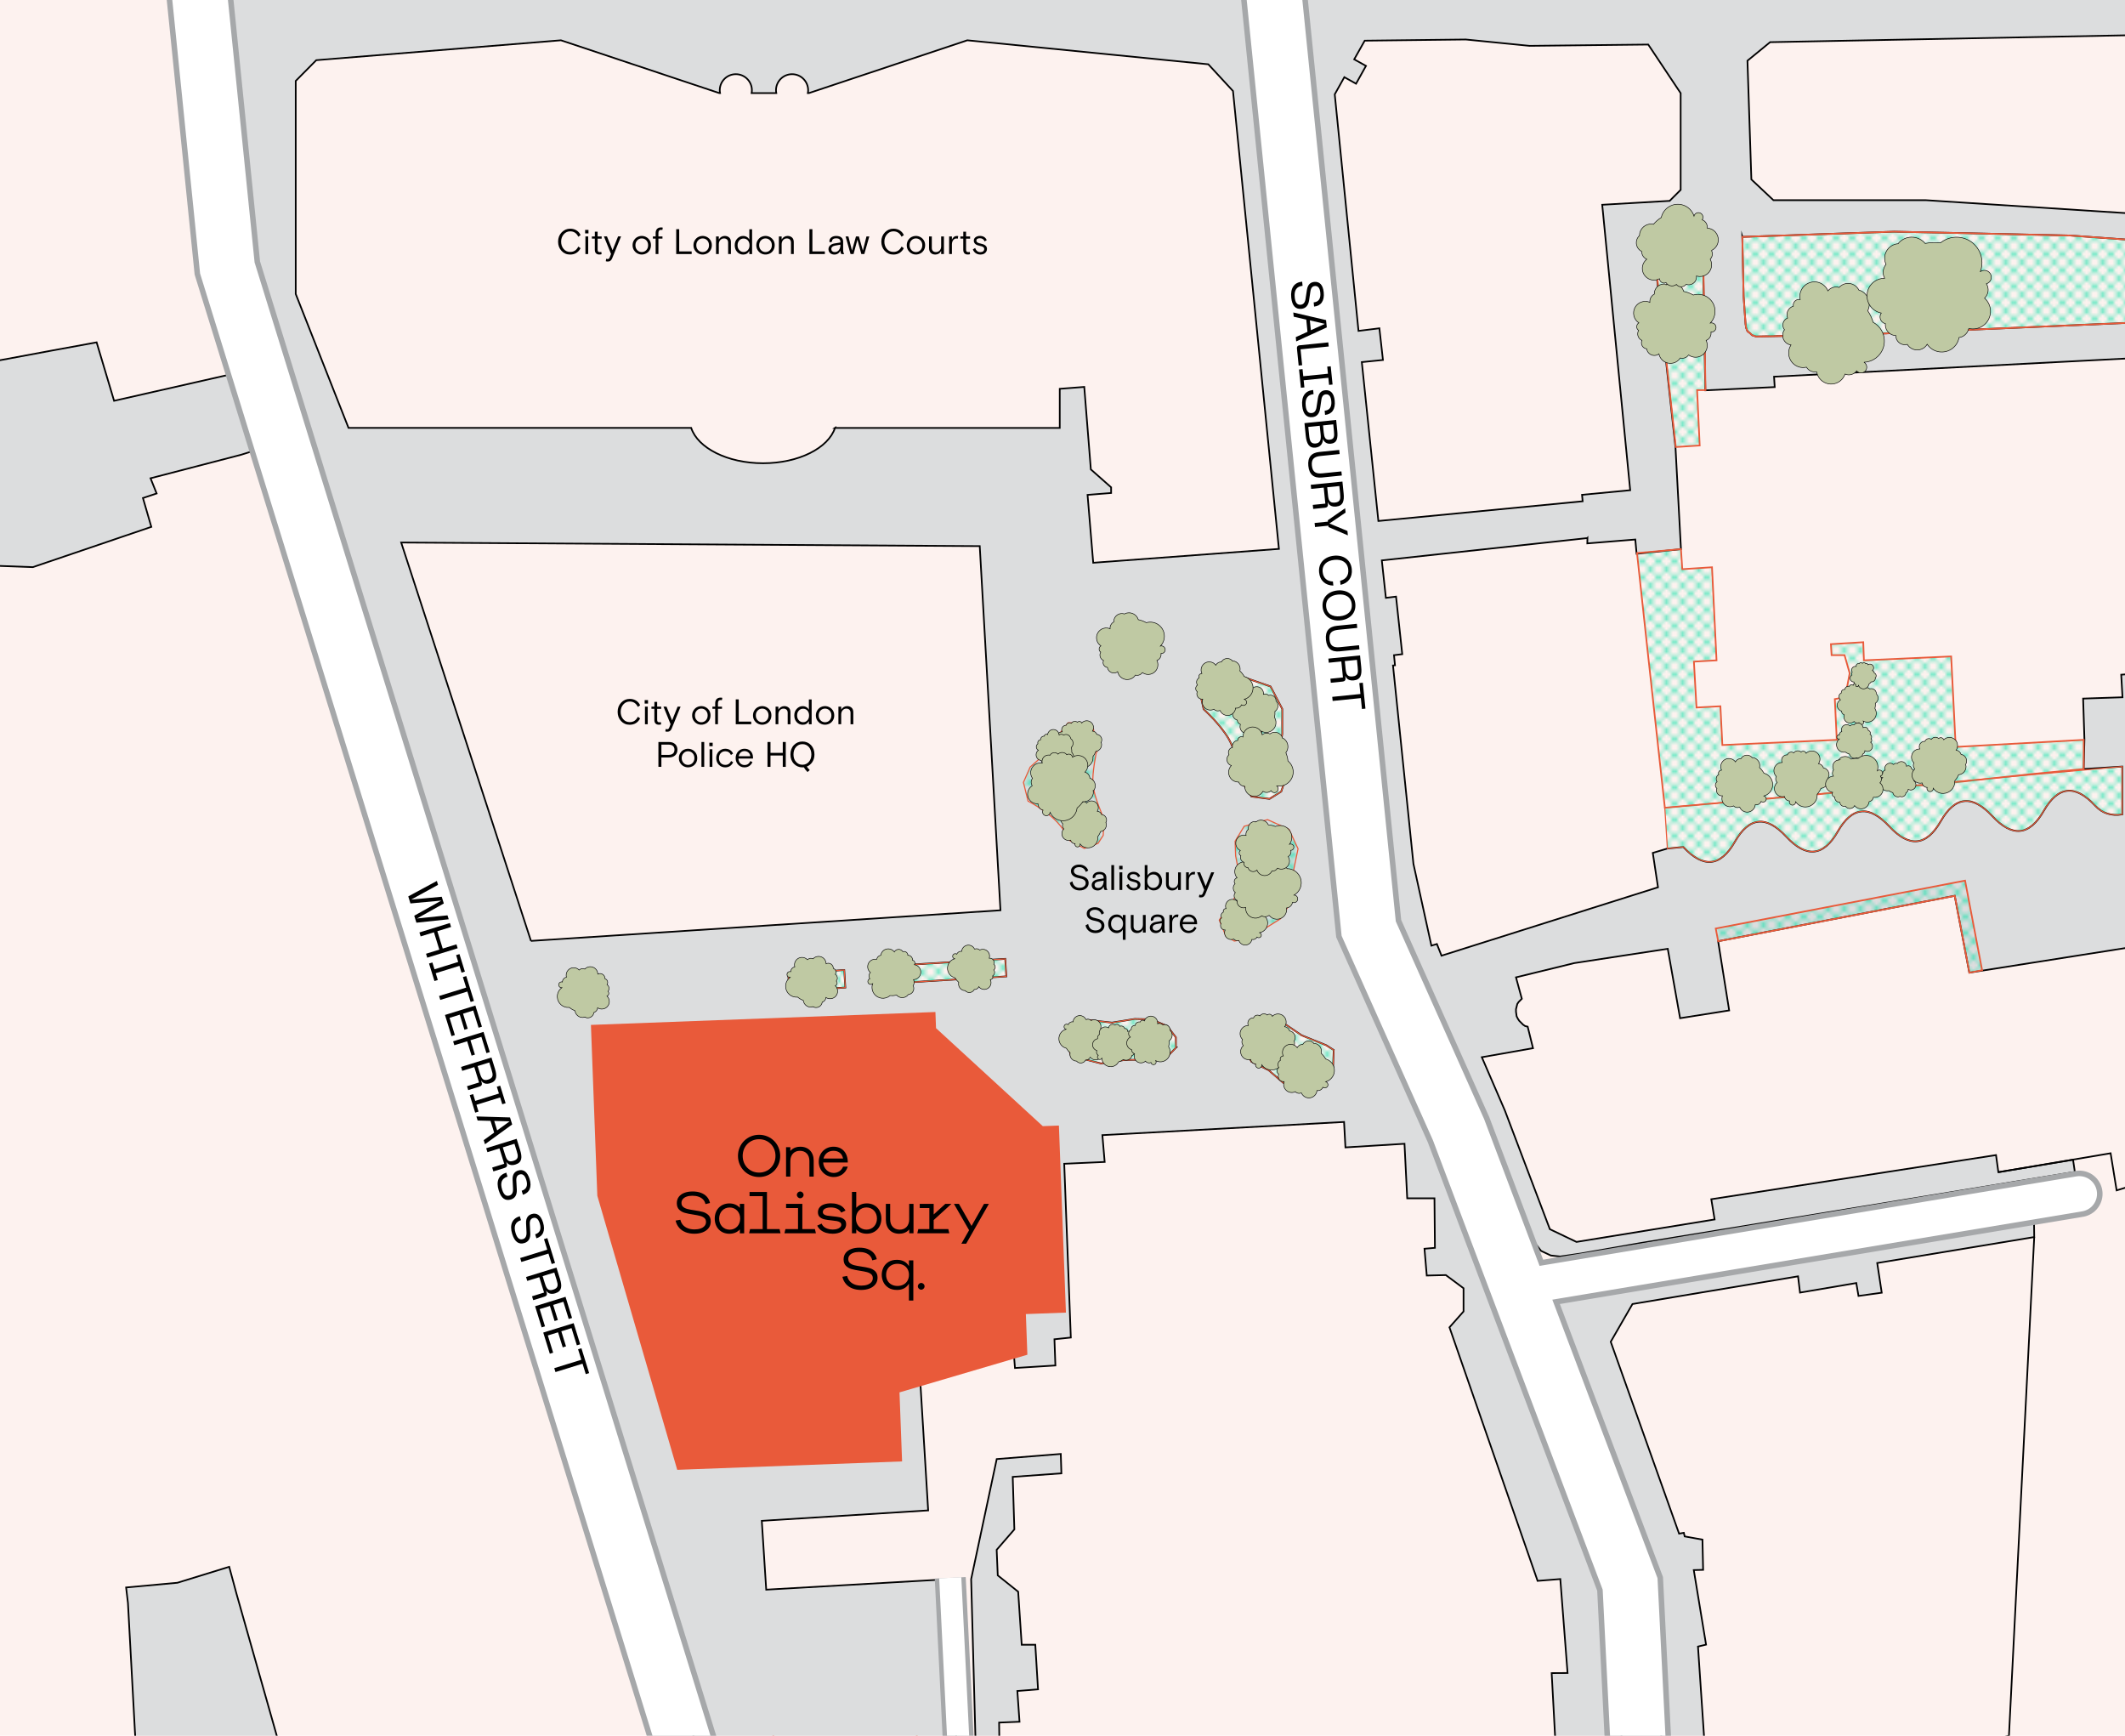 <?xml version="1.0" encoding="UTF-8"?>
<svg xmlns="http://www.w3.org/2000/svg" xmlns:xlink="http://www.w3.org/1999/xlink" viewBox="0 0 960 784">
  <defs>
    <style>
      .cls-1, .cls-2, .cls-3, .cls-4, .cls-5, .cls-6, .cls-7, .cls-8, .cls-9, .cls-10 {
        fill: none;
      }

      .cls-11, .cls-2, .cls-3, .cls-4, .cls-12, .cls-5, .cls-13, .cls-6, .cls-7, .cls-14, .cls-15, .cls-16, .cls-17, .cls-8, .cls-18, .cls-9, .cls-10, .cls-19, .cls-20 {
        stroke-miterlimit: 10;
      }

      .cls-11, .cls-12, .cls-7, .cls-14, .cls-15, .cls-16, .cls-17, .cls-18 {
        stroke: #e95a3a;
      }

      .cls-11, .cls-12, .cls-18 {
        fill: url(#New_Pattern);
      }

      .cls-11, .cls-14, .cls-15, .cls-16, .cls-17 {
        stroke-width: .5px;
      }

      .cls-2 {
        stroke-width: 14px;
      }

      .cls-2, .cls-3, .cls-5 {
        stroke: #a6a8aa;
      }

      .cls-3 {
        stroke-width: 30px;
      }

      .cls-21 {
        fill: #e95a3a;
      }

      .cls-22 {
        fill: #fdf2ef;
      }

      .cls-4 {
        stroke-width: 16px;
      }

      .cls-4, .cls-5 {
        stroke-linecap: round;
      }

      .cls-4, .cls-8, .cls-10 {
        stroke: #fff;
      }

      .cls-12, .cls-6, .cls-7, .cls-18, .cls-19, .cls-20 {
        stroke-width: .75px;
      }

      .cls-12, .cls-19 {
        fill-rule: evenodd;
      }

      .cls-5 {
        stroke-width: 21px;
      }

      .cls-13 {
        fill: #bfc9a3;
        stroke-width: .25px;
      }

      .cls-13, .cls-6, .cls-19, .cls-20 {
        stroke: #000;
      }

      .cls-14 {
        fill: url(#New_Pattern-4);
      }

      .cls-15 {
        fill: url(#New_Pattern-3);
      }

      .cls-16 {
        fill: url(#New_Pattern-5);
      }

      .cls-17 {
        fill: url(#New_Pattern-2);
      }

      .cls-8 {
        stroke-width: 10px;
      }

      .cls-9 {
        stroke: #00e0a3;
        stroke-width: .3px;
      }

      .cls-10 {
        stroke-width: 25px;
      }

      .cls-19, .cls-20 {
        fill: #dcddde;
      }
    </style>
    <pattern id="New_Pattern" data-name="New Pattern" x="0" y="0" width="5" height="5" patternTransform="translate(3632.68 3527.53) scale(1.46)" patternUnits="userSpaceOnUse" viewBox="0 0 5 5">
      <g>
        <rect class="cls-1" width="5" height="5"></rect>
        <line class="cls-9" x1="4.72" y1="7.79" x2="7.77" y2="4.73"></line>
        <g>
          <line class="cls-9" x1="2.25" y1="4.75" x2="5.23" y2="7.73"></line>
          <line class="cls-9" x1="-.28" y1="7.79" x2="2.77" y2="4.73"></line>
        </g>
        <line class="cls-9" x1="-2.75" y1="4.75" x2=".23" y2="7.73"></line>
        <g>
          <line class="cls-9" x1="4.72" y1="2.79" x2="7.77" y2="-.27"></line>
          <line class="cls-9" x1="7.79" y1="5.29" x2="4.72" y2="2.22"></line>
        </g>
        <g>
          <line class="cls-9" x1="5.33" y1="2.18" x2="2.25" y2="5.26"></line>
          <line class="cls-9" x1="2.25" y1="-.25" x2="5.23" y2="2.73"></line>
          <line class="cls-9" x1="-.28" y1="2.79" x2="2.77" y2="-.27"></line>
          <line class="cls-9" x1="2.79" y1="5.29" x2="-.28" y2="2.22"></line>
        </g>
        <g>
          <line class="cls-9" x1=".33" y1="2.18" x2="-2.75" y2="5.26"></line>
          <line class="cls-9" x1="-2.75" y1="-.25" x2=".23" y2="2.73"></line>
        </g>
        <line class="cls-9" x1="7.79" y1=".29" x2="4.72" y2="-2.78"></line>
        <g>
          <line class="cls-9" x1="5.33" y1="-2.82" x2="2.25" y2=".26"></line>
          <line class="cls-9" x1="2.79" y1=".29" x2="-.28" y2="-2.78"></line>
        </g>
        <line class="cls-9" x1=".33" y1="-2.82" x2="-2.75" y2=".26"></line>
      </g>
    </pattern>
    <pattern id="New_Pattern-2" data-name="New Pattern" patternTransform="translate(8178.99 -6095.5) rotate(-38.53) scale(1.46)" xlink:href="#New_Pattern"></pattern>
    <pattern id="New_Pattern-3" data-name="New Pattern" patternTransform="translate(-2143.48 7293.65) rotate(24.75) scale(1.46)" xlink:href="#New_Pattern"></pattern>
    <pattern id="New_Pattern-4" data-name="New Pattern" patternTransform="translate(4286.5 2808.14) rotate(-3.47) scale(1.46)" xlink:href="#New_Pattern"></pattern>
    <pattern id="New_Pattern-5" data-name="New Pattern" patternTransform="translate(-2050.73 3193.41) rotate(-3.47) scale(.65 1.46)" xlink:href="#New_Pattern"></pattern>
  </defs>
  <g id="Background">
    <rect class="cls-22" x="-12.9" y="-43.44" width="992.02" height="961.07"></rect>
  </g>
  <g id="pavement">
    <path class="cls-20" d="m476.18,865.09l-10.07.46-1.11-8.48-12.53.86-1.11-79.87,9.22-.37-.98-13.89,9.34-.74-1.23-20.15h-6.14l-1.6-23.96-9.22-7.37-.49-11.55,7.99-9.22-.74-23.72,21.99-1.6-.28-8.76-28.94,2.31-11.55,54.24,4.26,157.6,9.97,9.36,14.96,3.77,4.5-.61s4.86-3.53,4.86-6.69l-1.1-11.63Z"></path>
    <path class="cls-7" d="m347.3,738l66.88-3.65v172.02c0,6.53-5.07,11.94-11.58,12.38l-34.39,2.28c-6.94.46-12.9-4.87-13.21-11.82l-7.7-171.21Z"></path>
    <g id="HATCH">
      <polygon class="cls-19" points="66.33 870.5 156.54 868.91 156.12 853.68 156.06 850.25 266.89 837.57 271.86 836.72 271.94 837.21 287.38 834.46 287.3 833.98 292.39 833.03 292.48 833.57 307.68 830.91 307.59 830.39 312.83 829.35 299.31 792.69 292.8 794.81 294.66 801.49 267.91 809.99 243.76 816.1 238.58 802.9 189.53 817.31 186.1 808.05 142.54 820.41 140.48 814.58 134.3 816.64 106.85 719.91 103.55 707.7 80.16 714.91 56.97 717.04 57.8 724.03 58.76 741.6 60.96 782.14 63.49 823.98 66.33 870.5"></polygon>
    </g>
    <g id="HATCH-2" data-name="HATCH">
      <polygon class="cls-19" points="68.01 216.03 108.94 205.4 115.96 203.21 114.41 198.23 112.54 198.82 105.81 177.21 107.67 176.64 106.16 171.77 104.28 172.36 103.35 169.28 51.54 181.04 43.65 154.63 23.07 158.41 -23.03 166.99 -40.73 170.42 -41.41 198.21 -96.98 197.53 -97.66 236.63 -48.27 236.28 -47.24 242.46 -40.37 243.14 -40.72 254.12 14.85 256.17 68.36 237.98 64.58 224.95 70.76 222.89 68.01 216.03"></polygon>
    </g>
    <path class="cls-19" d="m623.36,416.3l50.21,117.16,18.59,25.28,1.15,2.56,2.89,3.71,4.42,2.08,4.24.46,9.47-1.38,26.86-4.71,196.15-32.11-.81-5.51-33.74,5.61-1.06-7.72-128.63,19.94,1.5,9.14-62.4,10.15-12.03-5.75-20.31-53.58-10.42-24.1,23.12-4.08-2.41-9.72-1.17-.29-.88-.59-1.76-1.76-.59-.88-.59-1.17-.29-2.05v-1.17s.59-2.34.59-2.34l.59-.88,1.46-1.47-2.64-9.67,26.37-6.45,42.19-6.45,5.57,31.35,18.46-2.93,3.72-.58-4.99-31.26,106.88-20.53,6.6,34.73,79.71-12.56-.6-64.17,18.75-1.17,20.25,5.76,141.81,40.44-.9,2.75,37.88,9.75-5.33-29.31,96.81-13.88-5.19-10.6-76.77,11.14-60.19,10.57-8.99.46-6.12-.42-6.61-.71-4.55-.67-4.55-.99-36.26-10.06-45.44-12.61-3.39-1.47-1.93-1.38-1.88-1.79-2.03-2.84-1.32-3.72-.87-5.4.05-4.44,4.99-68.93,12.29-158.17,1.46-12.95,1.82-7.14,1.78-5.59,29.17-73.76,1.23-3.47.36-3.59.07-3.38-1.03-3.46-1.46-2.64-2.04-2.26-2.15-.94-3.34-.92-33.4.46-210.94-.18-225.42-1.69,37.92,422.87Zm93.79-173.29l-.06,2.44,21.68-1.76.59,6.45,20.04-2.09-2.47-45.96-10.27-93.76,22.56-.88,1.18,68.86,31.35-1.47-.29-4.69,177.21-9.14,1.46,26.53,10.5-.58,2.92,57.44-11.37.58,1.46,25.95h-2.62s.88,20.41.88,20.41l-.87,11.66-22.74,1.75.58,10.2-17.79.59.59,18.37-.33,13.45,17.41-1.12v21.62c-4.97.79-9.03-.52-12.2-3.94-9.05-9.75-16.8-8.98-23.26,2.33-6.45,11.3-14.21,12.08-23.26,2.33-9.05-9.75-16.8-8.98-23.26,2.33-6.45,11.3-14.21,12.08-23.26,2.33-9.05-9.75-16.8-8.98-23.26,2.33-6.45,11.3-14.21,12.08-23.26,2.33-9.05-9.75-16.8-8.98-23.26,2.33-6.45,11.3-14.21,12.08-23.26,2.33-2.4.24-4.8.48-7.21.72l-6.58,1.97,2.35,15.53-97.8,30.9-2.09-5.28-2.48.75-8.12-36.97-9.23-89.58.9-.09-.45-4.57,3.73-.45-2.81-26-4.59.56-1.83-16.92,92.86-10.08Zm-94.45-7.69l-7.48-71.76,9.55-.96-1.61-14.31-9.44,1.17-10.73-106.85,4.33-7.75,5.29,2.95,4.49-8.04-5.32-2.97,4.75-8.43,45.63-.53,28.83,2.87,53.62-.59,14.65,21.97v43.66s-4.97,4.98-4.97,4.98l-30.47,1.76,12.64,128.93-21.75,2.08.27,2.92-92.26,8.9Zm164.42-128.32l68.62-2.35,27.74.58,51.98,1.16,42.53,3.07v35.64s-137.13,5.98-137.13,5.98l-45.85.88h-1.75s-1.75-.58-1.75-.58l-.88-.88-1.17-.88-.58-1.46-.29-1.75-.88-12.56-.59-26.86Zm173.45-10.73l-90.54-5.85h-68.86s-9.96-9.37-9.96-9.37l-1.77-53.62,10.24-8.38,222.14-4.28h27.69s-27.68,85.57-27.68,85.57l-61.26-4.07Z"></path>
    <path class="cls-20" d="m729.11,715.22l-118.29-297.58L567.85-10.96l-473.16-.53,12.73,129.96,223.32,721.94,5.37,98,75.15.24,26.75-42.81-9.85-182.52-82.01,4.71-2-31.09,75.16-4.71-7.42-121.37,41.79-2.71,4.85,59.76,18.26-1.14-.43-11.84,7.4-.78-2.98-78.49,18.27-.82-1.03-12.11,109.18-5.95.62,11.49,26.68-1.64,1.23,24.63h12.31l.21,22.37-4.72.41,1.03,12.11,8.62-.21,8,5.95v10.47l-6.36,7.18,39.81,114.52,10.26-.82,3.28,42.44-7.18.04,5.13,94.81-26.47,1.23.41,5.13h4.1l.29,4.72-8.23.25.25,9.09-43.13,2.7-.98-10.2-29.49,1.47.86,9.09-58.98,3.07-.25-8.36-25.8,1.6-.98-7.13-20.75.94.98,17.07,3.4,7.3,235.71-14.17-7.96-159.13Zm-147.72-365.41l-2.57,7.71-5.29,3.32-8.16-1.06-4.08-6.19s-2.42-13.45-6.35-20.1c-3.93-6.65-11.18-13.15-11.18-13.15l-1.66-7.55,1.51-7.55,6.8-3.32,23.57,8.16,5.29,10.12v11.33l-1.06,7.71,3.17,10.58Zm-341.52,75.19l-58.63-179.95,261.37,1.63,9.36,164.48-212.11,13.84Zm116.7,22.61l-.48-7.91,25.31-1.54.48,7.91-25.31,1.54Zm41.6-3.16l-.48-7.91,56.44-3.43.48,7.91-56.44,3.43Zm-20.94-251.18c-2.99,9.1-16.39,15.97-32.49,15.97s-29.5-6.87-32.49-15.97h-154.8l-23.85-60.48V36.56l9.28-9.38,110.53-8.98,71.52,23.84h.36c-.07-.41-.13-.83-.13-1.27,0-4.01,3.25-7.26,7.26-7.26s7.26,3.25,7.26,7.26c0,.43-.05.85-.13,1.27h11.15c-.07-.41-.13-.83-.13-1.27,0-4.01,3.25-7.26,7.26-7.26s7.26,3.25,7.26,7.26c0,.43-.05.85-.13,1.27h.51l71.52-23.84,108.88,10.84,11.15,12.07,20.75,206.82-83.89,6.26-2.56-30.66,10.65-.85v-2.56l-9.16-8.09-2.98-37.26-11.07.85v17.67h-101.56Zm154,279.97l-5.14,5.29s-17.98.15-18.43.3c-.45.15-10.27,1.51-10.27,1.51l-13.6-3.48-2.12-8.16,1.66-3.17,8.01-4.83,11.03,1.21,10.27-1.66,7.4.15,7.25,3.02,3.93,5.14v4.68Zm71.01,8.76l-2.72,2.87-5.59,3.32-8.31,1.81-5.89-.91-6.65-5.74-7.71-3.78-1.51-2.57-1.36-8.01,3.17-6.95,3.02-1.51,7.25-1.06,12.09,8.16,11.18,4.53,3.32,2.12-.3,7.71Z"></path>
    <g id="HATCH-3" data-name="HATCH">
      <polygon class="cls-19" points="694.96 585.87 918.85 548.18 918.99 558.76 848.06 570.49 850.1 583.9 839.6 585.36 838.61 579.53 813.18 583.85 812.29 576.5 737.5 589.01 727.67 606.06 758.55 692.72 760.69 692.35 761.08 693.98 769.11 695.42 769.41 709.08 765.19 709.18 770.74 742.86 767.09 743.73 771.36 806.98 801.26 802.04 801.25 811.34 801.21 820.39 801.14 829.18 801.04 837.72 800.91 846.01 800.75 854.04 800.56 861.81 800.34 869.33 799.83 876.44 798.76 882.95 797.14 888.88 794.95 894.23 792.21 898.99 788.9 903.17 785.04 906.76 780.62 909.77 767.01 907.92 760.67 902.59 758.41 898.13 757.24 894.01 756.95 886.78 746.07 714.4 694.96 585.87"></polygon>
    </g>
    <g id="POLYLINE">
      <polyline class="cls-6" points="801.26 802.04 907.57 784.06 918.99 558.76"></polyline>
    </g>
    <g id="POLYLINE-2" data-name="POLYLINE">
      <polyline class="cls-6" points="874.73 915.69 888.29 914.46 890.25 935.7 909.99 933.95 904.93 900.37 937.42 897.67 934.3 926.35 967.44 922.44 983.92 568.74 1002.13 569.39 1002.32 549.53 981.64 548.88 981.88 529.81 956.22 537.68 953.5 520.91 902.79 529.46"></polyline>
      <polyline class="cls-6" points="1275.89 377.6 1279.82 408.81 1306.24 405.49 1327.16 571.81 1238.09 566.56 1237.74 563.58 1153.41 558.82 1154.67 536.08 1070.89 537.14 1069.58 571.81 1074.51 571.99 1073.7 584.63 1084.74 585.34 1066.33 971.48 1054.06 970.74 1053.74 975.97 1038.18 976.57 1038.43 993 861.07 999.38"></polyline>
    </g>
  </g>
  <g id="Main_Roads_Dark" data-name="Main Roads Dark">
    <polyline class="cls-3" points="87.81 -25.56 102.7 121.03 326.32 843.63 346.61 1219.26"></polyline>
    <polyline class="cls-3" points="573.45 -23.04 618.33 419.42 658.93 510.3 736.42 715.43 760.35 1190.64"></polyline>
    <line class="cls-2" x1="438.67" y1="901.93" x2="429.29" y2="712.67"></line>
    <line class="cls-5" x1="688.09" y1="581.13" x2="939.36" y2="539.25"></line>
  </g>
  <g id="Main_Roads_Light" data-name="Main Roads Light">
    <polyline class="cls-10" points="573.45 -23.04 618.33 419.42 658.93 510.3 736.42 715.43 760.35 1190.64"></polyline>
    <line class="cls-4" x1="688.09" y1="581.13" x2="939.36" y2="539.25"></line>
    <polyline class="cls-10" points="87.81 -25.56 102.7 121.03 326.32 843.63 346.61 1219.26"></polyline>
    <line class="cls-8" x1="438.67" y1="901.93" x2="429.29" y2="712.67"></line>
  </g>
  <g id="Road_names" data-name="Road names">
    <g>
      <path d="m583.34,134.43c-.44-4.35,1.34-6.85,4.93-7.21l.19,1.87c-2.74.28-3.88,2.06-3.55,5.22.25,2.48,1.16,3.49,2.74,3.33,1.12-.11,1.9-.93,2.15-2.64l.63-4.11c.36-2.31,1.57-3.38,3.27-3.55,2.48-.25,3.98,1.4,4.31,4.69.4,3.9-1.26,6.14-4.35,6.45l-.19-1.89c2.27-.23,3.27-1.71,3-4.41-.21-2.09-1.04-3.14-2.5-2.99-1.02.1-1.73.79-1.97,2.4l-.59,4.06c-.35,2.38-1.58,3.65-3.47,3.84-2.56.26-4.21-1.26-4.6-5.07Z"></path>
      <path d="m599.06,144.57l.34,3.31-13.82,6.33-.2-1.93,5.3-2.4-.56-5.52-5.67-1.31-.19-1.91,14.81,3.44Zm-6.86,4.59l6.34-2.88-6.79-1.57.45,4.45Z"></path>
      <path d="m587.04,155.97l13.04-1.32.19,1.85-12.73,1.29.73,7.17-1.58.16-.78-7.74c-.08-.81.32-1.32,1.15-1.41Z"></path>
      <path d="m602.01,173.69l-1.58.16-.33-3.21-11.15,1.13.33,3.21-1.58.16-.84-8.25,1.58-.16.33,3.21,11.15-1.13-.33-3.21,1.58-.16.84,8.25Z"></path>
      <path d="m588.3,183.36c-.44-4.35,1.34-6.85,4.93-7.21l.19,1.87c-2.74.28-3.88,2.06-3.55,5.22.25,2.48,1.16,3.49,2.74,3.33,1.12-.11,1.9-.93,2.15-2.64l.63-4.11c.36-2.31,1.57-3.38,3.27-3.55,2.48-.25,3.98,1.4,4.31,4.69.4,3.9-1.26,6.14-4.35,6.45l-.19-1.89c2.27-.23,3.27-1.71,3-4.41-.21-2.09-1.04-3.14-2.5-2.99-1.02.1-1.73.79-1.97,2.4l-.59,4.06c-.35,2.38-1.58,3.65-3.47,3.84-2.56.26-4.21-1.26-4.6-5.07Z"></path>
      <path d="m603.63,189.69l.49,4.83c.36,3.53-.13,5.61-2.93,5.9-1.91.19-3.13-.89-3.53-2.21,0,2.13-1.08,3.74-3.37,3.97-2.92.3-4.04-1.85-4.4-5.36l-.58-5.69,14.32-1.45Zm-12.19,7.04c.24,2.4.75,3.8,2.97,3.58,2.07-.21,2.45-1.73,2.21-4.1l-.4-3.9-5.18.53.4,3.9Zm6.56-1.51c.23,2.23.67,3.6,2.68,3.4,2.17-.22,2.17-1.62,1.95-3.87l-.31-3.07-4.63.47.31,3.07Z"></path>
      <path d="m605.01,203.24l.19,1.85-8.61.87c-2.86.29-4.23,1.35-3.93,4.34.3,2.99,1.86,3.79,4.73,3.5l8.61-.87.19,1.85-9,.91c-3.58.36-5.73-1.29-6.13-5.23s1.39-5.95,4.96-6.31l9-.91Z"></path>
      <path d="m606.46,217.52l.54,5.3c.34,3.35-.18,5.66-3.35,5.98-2.15.22-3.33-.65-3.87-2.13l.11,1.06c.12,1.14-.52,1.53-1.35,1.61l-5.28.54-.19-1.83,5.67-.57-.73-7.23-5.67.57-.19-1.85,14.32-1.45Zm-6.53,6.02c.23,2.31.64,3.73,3.12,3.48,2.54-.26,2.6-1.72,2.36-4.04l-.35-3.45-5.48.56.35,3.45Z"></path>
      <path d="m608.92,241.82l-8.75-3.75-.06-.63-6.03.61-.19-1.83,6.03-.61-.06-.61,7.82-5.43.2,1.95-7.28,4.94,8.12,3.38.2,1.97Z"></path>
      <path d="m602.63,251.01c4.18-.42,7.63,1.77,8.06,6.04.38,3.7-1.57,6.34-5.08,7.12l-.19-1.85c2.59-.59,3.94-2.39,3.67-5.11-.33-3.23-2.87-4.67-6.27-4.33-3.41.35-5.62,2.27-5.29,5.5.28,2.72,1.99,4.21,4.64,4.27l.19,1.85c-3.62-.06-6.06-2.26-6.43-5.95-.43-4.27,2.5-7.11,6.71-7.53Z"></path>
      <path d="m612.28,272.71c.43,4.24-2.5,7.07-6.69,7.49-4.2.43-7.65-1.75-8.08-5.99-.43-4.25,2.5-7.09,6.71-7.51,4.18-.42,7.63,1.77,8.06,6.02Zm-13.16,1.33c.33,3.29,2.91,4.65,6.28,4.31,3.35-.34,5.61-2.19,5.27-5.48-.33-3.29-2.91-4.65-6.26-4.31-3.37.34-5.63,2.19-5.29,5.48Z"></path>
      <path d="m612.97,281.76l.19,1.85-8.61.87c-2.86.29-4.23,1.35-3.93,4.34.3,2.99,1.86,3.79,4.73,3.5l8.61-.87.19,1.85-9,.91c-3.58.36-5.73-1.29-6.13-5.23s1.39-5.95,4.96-6.31l9-.91Z"></path>
      <path d="m614.42,296.04l.54,5.3c.34,3.35-.18,5.66-3.35,5.98-2.15.22-3.33-.65-3.87-2.13l.11,1.06c.12,1.14-.52,1.53-1.35,1.61l-5.28.54-.19-1.83,5.67-.57-.73-7.23-5.67.57-.19-1.85,14.32-1.45Zm-6.53,6.02c.23,2.31.65,3.73,3.12,3.48,2.54-.26,2.6-1.72,2.36-4.04l-.35-3.45-5.48.56.35,3.45Z"></path>
      <path d="m616.86,320.08l-1.58.16-.5-4.92-12.73,1.29-.19-1.85,12.73-1.29-.5-4.94,1.58-.16,1.19,11.7Z"></path>
    </g>
    <g>
      <path d="m188.12,416.78l-.98-3.16,12.22-6.84-13.94,1.29-.98-3.18,12.91-6.97.54,1.75-11.14,6.12-1.05.54,13.86-1.28.94,3.04-12.15,6.8,1.17-.15,12.64-1.29.55,1.77-14.59,1.55Z"></path>
      <path d="m203.78,418.7l-6.2,1.92,2.43,7.84,6.2-1.92.55,1.77-13.75,4.26-.55-1.77,6.01-1.86-2.43-7.84-6.01,1.86-.55-1.78,13.75-4.26.55,1.77Z"></path>
      <path d="m210.02,438.87l-1.52.47-.95-3.08-10.71,3.32.95,3.08-1.52.47-2.45-7.92,1.52-.47.95,3.08,10.71-3.32-.95-3.08,1.52-.47,2.45,7.92Z"></path>
      <path d="m214.12,452.11l-1.52.47-1.46-4.72-12.23,3.79-.55-1.77,12.23-3.79-1.47-4.74,1.52-.47,3.48,11.23Z"></path>
      <path d="m214.76,454.19l2.96,9.55-1.52.47-2.41-7.78-4.6,1.43,2.11,6.81-1.48.46-2.11-6.81-4.62,1.43,2.41,7.78-1.52.47-2.96-9.55,13.75-4.26Z"></path>
      <path d="m218.44,466.08l2.83,9.13-1.52.47-2.28-7.35-4.93,1.53,2.01,6.49-1.5.47-2.01-6.49-5.79,1.79-.55-1.77,13.75-4.26Z"></path>
      <path d="m222.02,477.65l1.58,5.09c1,3.22.94,5.59-2.1,6.53-2.07.64-3.39.02-4.21-1.32l.31,1.01c.34,1.09-.21,1.6-1.01,1.85l-5.07,1.57-.54-1.75,5.44-1.69-2.15-6.94-5.44,1.69-.55-1.77,13.75-4.26Zm-5.21,7.19c.69,2.22,1.37,3.53,3.75,2.79,2.44-.76,2.2-2.2,1.51-4.42l-1.03-3.32-5.27,1.63,1.03,3.32Z"></path>
      <path d="m228.42,498.31l-1.52.47-.95-3.08-10.71,3.32.95,3.08-1.52.47-2.45-7.92,1.52-.47.95,3.08,10.71-3.32-.95-3.08,1.52-.47,2.45,7.92Z"></path>
      <path d="m230.4,504.72l.99,3.18-12.3,8.94-.57-1.85,4.72-3.41-1.64-5.3-5.82-.16-.57-1.83,15.2.44Zm-5.81,5.86l5.64-4.08-6.96-.19,1.32,4.27Z"></path>
      <path d="m233.39,514.38l1.58,5.09c1,3.22.94,5.59-2.1,6.53-2.07.64-3.39.02-4.21-1.32l.31,1.01c.34,1.09-.21,1.6-1.01,1.85l-5.07,1.57-.54-1.75,5.44-1.69-2.15-6.94-5.44,1.69-.55-1.77,13.75-4.26Zm-5.21,7.19c.69,2.22,1.37,3.53,3.75,2.79,2.44-.76,2.2-2.2,1.51-4.42l-1.03-3.32-5.27,1.63,1.03,3.32Z"></path>
      <path d="m225.31,537.71c-1.29-4.17-.04-6.97,3.41-8.04l.56,1.79c-2.63.82-3.39,2.78-2.45,5.82.74,2.38,1.82,3.2,3.35,2.73,1.07-.33,1.67-1.29,1.59-3.01l-.2-4.15c-.1-2.34.87-3.62,2.5-4.13,2.38-.74,4.18.59,5.16,3.75,1.16,3.74-.02,6.27-2.99,7.19l-.56-1.81c2.18-.68,2.87-2.32,2.07-4.92-.62-2.01-1.64-2.87-3.04-2.43-.98.3-1.54,1.12-1.46,2.74l.22,4.1c.12,2.4-.83,3.89-2.64,4.45-2.46.76-4.38-.4-5.51-4.06Z"></path>
      <path d="m231.4,557.38c-1.29-4.17-.04-6.97,3.41-8.04l.56,1.79c-2.63.82-3.39,2.78-2.45,5.82.74,2.38,1.82,3.2,3.35,2.73,1.07-.33,1.67-1.29,1.59-3.01l-.2-4.15c-.1-2.34.87-3.62,2.5-4.13,2.38-.74,4.18.59,5.16,3.75,1.16,3.74-.02,6.27-2.99,7.19l-.56-1.81c2.18-.68,2.87-2.32,2.07-4.92-.62-2.01-1.64-2.87-3.04-2.43-.98.3-1.54,1.12-1.46,2.74l.22,4.1c.12,2.4-.83,3.89-2.64,4.45-2.46.76-4.38-.4-5.51-4.06Z"></path>
      <path d="m250.75,570.47l-1.52.47-1.46-4.72-12.23,3.79-.55-1.77,12.23-3.79-1.47-4.74,1.52-.47,3.48,11.23Z"></path>
      <path d="m251.39,572.54l1.58,5.09c1,3.22.94,5.59-2.1,6.53-2.07.64-3.39.02-4.21-1.32l.31,1.01c.34,1.09-.21,1.6-1.01,1.85l-5.07,1.57-.54-1.75,5.44-1.69-2.15-6.94-5.44,1.69-.55-1.77,13.75-4.26Zm-5.21,7.19c.69,2.22,1.37,3.53,3.75,2.79,2.44-.76,2.2-2.2,1.51-4.42l-1.03-3.32-5.27,1.63,1.03,3.32Z"></path>
      <path d="m255.48,585.75l2.96,9.55-1.52.47-2.41-7.78-4.6,1.43,2.11,6.81-1.48.46-2.11-6.81-4.62,1.43,2.41,7.78-1.52.47-2.96-9.55,13.75-4.26Z"></path>
      <path d="m259.16,597.65l2.96,9.55-1.52.47-2.41-7.78-4.6,1.43,2.11,6.81-1.48.46-2.11-6.81-4.62,1.43,2.41,7.78-1.52.47-2.96-9.55,13.75-4.26Z"></path>
      <path d="m266.15,620.21l-1.52.47-1.46-4.72-12.23,3.79-.55-1.77,12.23-3.79-1.47-4.74,1.52-.47,3.48,11.23Z"></path>
    </g>
  </g>
  <g id="Labels">
    <g>
      <path d="m262.29,112.11c-1.01,1.91-2.6,2.87-4.75,2.87-1.56,0-2.84-.56-3.87-1.67s-1.54-2.49-1.54-4.17.53-3.05,1.6-4.17c1.07-1.11,2.36-1.67,3.88-1.67,2.18,0,3.9,1.11,4.68,2.89l-1.04.74c-.77-1.62-1.99-2.44-3.67-2.44-1.14,0-2.1.45-2.89,1.33-.79.9-1.19,2-1.19,3.32s.38,2.44,1.14,3.32c.75.88,1.72,1.33,2.92,1.33,1.68,0,2.82-.71,3.7-2.42l1.01.74Z"></path>
      <path d="m264.34,105.42v-1.57h1.51v1.57h-1.51Zm.13,9.33v-7.95h1.25v7.95h-1.25Z"></path>
      <path d="m267.4,107.79v-.99h1.33v-2.15h1.25v2.15h1.83v.99h-1.83v4.81c0,.91.21,1.28,1.09,1.28.18,0,.38-.03.59-.1l.11,1.04c-.27.1-.63.14-1.06.14-1.15,0-1.99-.64-1.99-2.13v-5.05h-1.33Z"></path>
      <path d="m273.85,116.85c.21.11.43.16.64.16.5,0,.72-.21.96-.79l.59-1.51-3.21-7.92h1.38l2.52,6.24,2.49-6.24h1.35l-3.99,9.83c-.45,1.11-1.06,1.51-2.08,1.51-.3,0-.58-.05-.83-.16l.19-1.12Z"></path>
      <path d="m294.08,110.77c0,.87-.21,1.62-.62,2.28-.43.66-.95,1.14-1.57,1.44-1.84.95-4.22.5-5.47-1.44-.43-.66-.64-1.41-.64-2.28s.21-1.62.64-2.28c.42-.66.93-1.14,1.56-1.46,1.84-.93,4.22-.48,5.48,1.46.42.66.62,1.41.62,2.28Zm-4.15,3.08c.82,0,1.49-.29,2.05-.88.55-.58.82-1.31.82-2.2s-.27-1.62-.82-2.21c-.56-.58-1.23-.87-2.05-.87s-1.49.29-2.04.87c-.56.59-.83,1.33-.83,2.21s.27,1.62.83,2.2c.55.59,1.22.88,2.04.88Z"></path>
      <path d="m294.95,107.79v-.99h1.25v-1.59c0-1.52.9-2.49,2.45-2.49.3,0,.56.03.77.11l-.19,1.06c-.16-.05-.34-.08-.53-.08-.83,0-1.25.46-1.25,1.41v1.57h1.83v.99h-1.83v6.96h-1.25v-6.96h-1.25Z"></path>
      <path d="m305.49,114.75v-11.23h1.35v10.04h5.63v1.19h-6.98Z"></path>
      <path d="m321.58,110.77c0,.87-.21,1.62-.62,2.28-.43.66-.95,1.14-1.57,1.44-1.84.95-4.22.5-5.47-1.44-.43-.66-.64-1.41-.64-2.28s.21-1.62.64-2.28c.42-.66.93-1.14,1.56-1.46,1.84-.93,4.22-.48,5.48,1.46.42.66.62,1.41.62,2.28Zm-4.15,3.08c.82,0,1.49-.29,2.05-.88.55-.58.82-1.31.82-2.2s-.27-1.62-.82-2.21c-.56-.58-1.23-.87-2.05-.87s-1.49.29-2.04.87c-.56.59-.83,1.33-.83,2.21s.27,1.62.83,2.2c.54.59,1.22.88,2.04.88Z"></path>
      <path d="m330.2,114.75h-1.25v-5.18c0-1.22-.75-1.88-1.91-1.88-.62,0-1.17.24-1.62.72-.46.5-.69,1.14-.69,1.92v4.41h-1.25v-7.95h1.25v1.4c.58-1.01,1.54-1.62,2.68-1.62.79,0,1.44.22,1.99.69.53.46.8,1.17.8,2.08v5.4Z"></path>
      <path d="m339.77,103.53v11.23h-1.25v-1.43c-.63,1.11-1.54,1.65-2.74,1.65-1.11,0-2.04-.4-2.76-1.19-.72-.79-1.09-1.78-1.09-3.01s.37-2.2,1.12-3,1.64-1.2,2.65-1.2c1.3,0,2.33.63,2.82,1.67v-4.71h1.25Zm-3.85,10.3c.77,0,1.41-.29,1.92-.85.51-.56.77-1.28.77-2.2s-.26-1.65-.77-2.21c-.51-.56-1.15-.83-1.92-.83s-1.41.27-1.92.83c-.53.56-.79,1.3-.79,2.21s.26,1.64.79,2.2c.51.56,1.15.85,1.92.85Z"></path>
      <path d="m349.98,110.77c0,.87-.21,1.62-.62,2.28-.43.66-.95,1.14-1.57,1.44-1.84.95-4.22.5-5.47-1.44-.43-.66-.64-1.41-.64-2.28s.21-1.62.64-2.28c.42-.66.93-1.14,1.56-1.46,1.84-.93,4.22-.48,5.49,1.46.42.66.62,1.41.62,2.28Zm-4.15,3.08c.82,0,1.49-.29,2.05-.88.54-.58.82-1.31.82-2.2s-.27-1.62-.82-2.21c-.56-.58-1.24-.87-2.05-.87s-1.49.29-2.04.87c-.56.59-.83,1.33-.83,2.21s.27,1.62.83,2.2c.54.59,1.22.88,2.04.88Z"></path>
      <path d="m358.59,114.75h-1.25v-5.18c0-1.22-.75-1.88-1.91-1.88-.63,0-1.17.24-1.62.72-.46.5-.69,1.14-.69,1.92v4.41h-1.25v-7.95h1.25v1.4c.58-1.01,1.54-1.62,2.68-1.62.79,0,1.44.22,1.99.69.53.46.8,1.17.8,2.08v5.4Z"></path>
      <path d="m365.66,114.75v-11.23h1.35v10.04h5.63v1.19h-6.98Z"></path>
      <path d="m380.14,114.75c-.32-.38-.48-.91-.48-1.57-.5,1.15-1.49,1.8-2.71,1.8-1.6,0-2.68-1.01-2.68-2.42s1.12-2.34,2.74-2.6l2.65-.43v-.35c0-1.03-.63-1.54-1.88-1.54s-1.88.53-1.88,1.23c0,.08.02.16.03.24l-1.09.37c-.08-.21-.13-.42-.13-.64,0-.63.29-1.15.85-1.6.56-.43,1.3-.66,2.21-.66,2.05,0,3.13.95,3.13,2.6v3.59c0,.91.1,1.35.48,1.99h-1.25Zm-1.15-1.81c.45-.59.67-1.33.67-2.18v-.24l-2.42.42c-1.09.19-1.68.74-1.68,1.56s.59,1.36,1.54,1.36c.8,0,1.43-.3,1.89-.91Z"></path>
      <path d="m388.02,106.8l1.8,6.38,1.62-6.38h1.28l-2.25,7.95h-1.35l-1.76-6.48-1.76,6.48h-1.35l-2.25-7.95h1.28l1.62,6.38,1.8-6.38h1.31Z"></path>
      <path d="m408.32,112.11c-1.01,1.91-2.6,2.87-4.75,2.87-1.56,0-2.84-.56-3.87-1.67s-1.54-2.49-1.54-4.17.53-3.05,1.6-4.17c1.07-1.11,2.36-1.67,3.88-1.67,2.18,0,3.9,1.11,4.68,2.89l-1.04.74c-.77-1.62-1.99-2.44-3.67-2.44-1.14,0-2.1.45-2.89,1.33-.79.9-1.19,2-1.19,3.32s.38,2.44,1.14,3.32c.75.88,1.72,1.33,2.92,1.33,1.68,0,2.82-.71,3.7-2.42l1.01.74Z"></path>
      <path d="m417.94,110.77c0,.87-.21,1.62-.62,2.28-.43.66-.95,1.14-1.57,1.44-1.84.95-4.22.5-5.47-1.44-.43-.66-.64-1.41-.64-2.28s.21-1.62.64-2.28c.42-.66.93-1.14,1.56-1.46,1.84-.93,4.22-.48,5.48,1.46.42.66.62,1.41.62,2.28Zm-4.15,3.08c.82,0,1.49-.29,2.05-.88.54-.58.82-1.31.82-2.2s-.27-1.62-.82-2.21c-.56-.58-1.24-.87-2.05-.87s-1.49.29-2.04.87c-.56.59-.83,1.33-.83,2.21s.27,1.62.83,2.2c.55.59,1.22.88,2.04.88Z"></path>
      <path d="m419.71,106.8h1.25v5.18c0,1.22.74,1.88,1.88,1.88.66,0,1.2-.24,1.67-.72.45-.48.67-1.11.67-1.88v-4.46h1.25v7.95h-1.25v-1.4c-.56,1.07-1.44,1.62-2.65,1.62-1.6,0-2.82-.95-2.82-2.94v-5.24Z"></path>
      <path d="m432.69,107.82c-.19-.06-.4-.1-.63-.1-1.14,0-2.02,1.09-2.02,2.68v4.35h-1.25v-7.95h1.25v1.44c.51-1.11,1.28-1.67,2.31-1.67.18,0,.35.03.54.08l-.21,1.17Z"></path>
      <path d="m433.85,107.79v-.99h1.33v-2.15h1.25v2.15h1.83v.99h-1.83v4.81c0,.91.21,1.28,1.09,1.28.18,0,.38-.03.59-.1l.11,1.04c-.27.1-.62.14-1.06.14-1.16,0-1.99-.64-1.99-2.13v-5.05h-1.33Z"></path>
      <path d="m443.2,110.08c1.78.34,2.68,1.12,2.68,2.34,0,.72-.27,1.31-.8,1.81-.53.5-1.27.74-2.21.74-1.67,0-2.87-.96-3.38-2.31l1.04-.64c.46,1.23,1.23,1.86,2.34,1.86s1.76-.53,1.76-1.41c0-.77-.63-1.17-2.04-1.43-1.59-.3-2.66-1.04-2.66-2.33,0-.66.27-1.17.8-1.57.53-.38,1.19-.58,1.94-.58,1.52,0,2.57.64,3.1,1.92l-.96.56c-.38-.95-1.09-1.43-2.12-1.43-.95,0-1.6.35-1.6,1.04,0,.77.72,1.15,2.12,1.41Z"></path>
    </g>
    <g>
      <path d="m289.19,324.49c-1.01,1.91-2.6,2.87-4.75,2.87-1.56,0-2.84-.56-3.87-1.67s-1.54-2.49-1.54-4.17.53-3.05,1.6-4.17c1.07-1.11,2.36-1.67,3.88-1.67,2.18,0,3.9,1.11,4.68,2.89l-1.04.74c-.77-1.62-1.99-2.44-3.67-2.44-1.14,0-2.1.45-2.89,1.33-.79.9-1.19,2-1.19,3.32s.38,2.44,1.14,3.32c.75.88,1.72,1.33,2.92,1.33,1.68,0,2.82-.71,3.7-2.42l1.01.74Z"></path>
      <path d="m291.24,317.8v-1.57h1.51v1.57h-1.51Zm.13,9.33v-7.95h1.25v7.95h-1.25Z"></path>
      <path d="m294.3,320.17v-.99h1.33v-2.15h1.25v2.15h1.83v.99h-1.83v4.81c0,.91.21,1.28,1.09,1.28.18,0,.38-.03.59-.1l.11,1.04c-.27.1-.63.14-1.06.14-1.15,0-1.99-.64-1.99-2.13v-5.05h-1.33Z"></path>
      <path d="m300.75,329.23c.21.11.43.16.64.16.5,0,.72-.21.96-.79l.59-1.51-3.21-7.92h1.38l2.52,6.24,2.49-6.24h1.35l-3.99,9.83c-.45,1.11-1.06,1.51-2.08,1.51-.3,0-.58-.05-.83-.16l.19-1.12Z"></path>
      <path d="m320.98,323.15c0,.87-.21,1.62-.62,2.28-.43.66-.95,1.14-1.57,1.44-1.84.95-4.22.5-5.47-1.44-.43-.66-.64-1.41-.64-2.28s.21-1.62.64-2.28c.42-.66.93-1.14,1.56-1.46,1.84-.93,4.22-.48,5.49,1.46.42.66.62,1.41.62,2.28Zm-4.15,3.08c.82,0,1.49-.29,2.05-.88.54-.58.82-1.31.82-2.2s-.27-1.62-.82-2.21c-.56-.58-1.24-.87-2.05-.87s-1.49.29-2.04.87c-.56.59-.83,1.33-.83,2.21s.27,1.62.83,2.2c.54.59,1.22.88,2.04.88Z"></path>
      <path d="m321.85,320.17v-.99h1.25v-1.59c0-1.52.9-2.49,2.45-2.49.3,0,.56.03.77.11l-.19,1.06c-.16-.05-.34-.08-.53-.08-.83,0-1.25.46-1.25,1.41v1.57h1.83v.99h-1.83v6.96h-1.25v-6.96h-1.25Z"></path>
      <path d="m332.39,327.13v-11.23h1.35v10.04h5.63v1.19h-6.98Z"></path>
      <path d="m348.48,323.15c0,.87-.21,1.62-.62,2.28-.43.66-.95,1.14-1.57,1.44-1.84.95-4.22.5-5.47-1.44-.43-.66-.64-1.41-.64-2.28s.21-1.62.64-2.28c.42-.66.93-1.14,1.56-1.46,1.84-.93,4.22-.48,5.49,1.46.42.66.62,1.41.62,2.28Zm-4.15,3.08c.82,0,1.49-.29,2.05-.88.54-.58.82-1.31.82-2.2s-.27-1.62-.82-2.21c-.56-.58-1.24-.87-2.05-.87s-1.49.29-2.04.87c-.56.59-.83,1.33-.83,2.21s.27,1.62.83,2.2c.54.59,1.22.88,2.04.88Z"></path>
      <path d="m357.1,327.13h-1.25v-5.18c0-1.22-.75-1.88-1.91-1.88-.63,0-1.17.24-1.62.72-.46.5-.69,1.14-.69,1.92v4.41h-1.25v-7.95h1.25v1.4c.58-1.01,1.54-1.62,2.68-1.62.79,0,1.44.22,1.99.69.53.46.8,1.17.8,2.08v5.4Z"></path>
      <path d="m366.67,315.91v11.23h-1.25v-1.43c-.62,1.11-1.54,1.65-2.74,1.65-1.11,0-2.04-.4-2.76-1.19-.72-.79-1.09-1.78-1.09-3.01s.37-2.2,1.12-3,1.64-1.2,2.65-1.2c1.3,0,2.33.63,2.82,1.67v-4.71h1.25Zm-3.85,10.3c.77,0,1.41-.29,1.92-.85.51-.56.77-1.28.77-2.2s-.26-1.65-.77-2.21c-.51-.56-1.15-.83-1.92-.83s-1.41.27-1.92.83c-.53.56-.79,1.3-.79,2.21s.26,1.64.79,2.2c.51.56,1.16.85,1.92.85Z"></path>
      <path d="m376.88,323.15c0,.87-.21,1.62-.62,2.28-.43.66-.95,1.14-1.57,1.44-1.84.95-4.22.5-5.47-1.44-.43-.66-.64-1.41-.64-2.28s.21-1.62.64-2.28c.42-.66.93-1.14,1.56-1.46,1.84-.93,4.22-.48,5.48,1.46.42.66.62,1.41.62,2.28Zm-4.15,3.08c.82,0,1.49-.29,2.05-.88.54-.58.82-1.31.82-2.2s-.27-1.62-.82-2.21c-.56-.58-1.24-.87-2.05-.87s-1.49.29-2.04.87c-.56.59-.83,1.33-.83,2.21s.27,1.62.83,2.2c.55.59,1.22.88,2.04.88Z"></path>
      <path d="m385.49,327.13h-1.25v-5.18c0-1.22-.75-1.88-1.91-1.88-.63,0-1.17.24-1.62.72-.46.5-.69,1.14-.69,1.92v4.41h-1.25v-7.95h1.25v1.4c.58-1.01,1.54-1.62,2.68-1.62.79,0,1.44.22,1.99.69.53.46.8,1.17.8,2.08v5.4Z"></path>
      <path d="m297.45,346.38v-11.23h4.71c1.19,0,2.13.32,2.84.95.69.64,1.04,1.49,1.04,2.55s-.35,1.91-1.04,2.53c-.71.64-1.65.96-2.84.96h-3.37v4.23h-1.35Zm1.35-10.04v4.62h3.3c1.65,0,2.6-.79,2.6-2.31s-.95-2.31-2.6-2.31h-3.3Z"></path>
      <path d="m314.99,342.41c0,.87-.21,1.62-.62,2.28-.43.66-.95,1.14-1.57,1.44-1.84.95-4.22.5-5.47-1.44-.43-.66-.64-1.41-.64-2.28s.21-1.62.64-2.28c.42-.66.93-1.14,1.56-1.46,1.84-.93,4.22-.48,5.48,1.46.42.66.62,1.41.62,2.28Zm-4.15,3.08c.82,0,1.49-.29,2.05-.88.55-.58.82-1.31.82-2.2s-.27-1.62-.82-2.21c-.56-.58-1.23-.87-2.05-.87s-1.49.29-2.04.87c-.56.59-.83,1.33-.83,2.21s.27,1.62.83,2.2c.54.59,1.22.88,2.04.88Z"></path>
      <path d="m316.89,346.38v-11.23h1.25v11.23h-1.25Z"></path>
      <path d="m320.45,337.05v-1.57h1.51v1.57h-1.51Zm.13,9.33v-7.95h1.25v7.95h-1.25Z"></path>
      <path d="m331.22,344.32c-.77,1.52-1.96,2.29-3.58,2.29-1.15,0-2.12-.4-2.9-1.19-.79-.79-1.17-1.8-1.17-3.01s.4-2.21,1.2-3.02c.79-.79,1.75-1.19,2.87-1.19,1.68,0,2.95.82,3.53,2.18l-.95.63c-.53-1.12-1.38-1.68-2.57-1.68-.82,0-1.49.27-2.02.83-.54.56-.82,1.31-.82,2.25,0,1.86,1.17,3.08,2.84,3.08,1.27,0,2.04-.59,2.66-1.75l.9.58Z"></path>
      <path d="m340.18,342.62h-6.58c.08,1.72,1.14,2.93,2.74,2.93,1.35,0,2.1-.66,2.68-1.81l.91.54c-.79,1.56-1.99,2.33-3.64,2.33-1.11,0-2.04-.4-2.79-1.2-.77-.79-1.16-1.8-1.16-3s.39-2.21,1.16-3.02c.77-.79,1.72-1.19,2.84-1.19s2.12.37,2.81,1.11,1.03,1.7,1.03,2.87v.43Zm-6.48-1.03h5.23c-.05-.72-.32-1.28-.83-1.7-.51-.42-1.09-.63-1.75-.63-1.4,0-2.34.91-2.65,2.33Z"></path>
      <path d="m346.73,346.38v-11.23h1.35v4.91h5.55v-4.91h1.35v11.23h-1.35v-5.13h-5.55v5.13h-1.35Z"></path>
      <path d="m364.8,348.71c-.69-.69-1.25-1.4-1.68-2.15-.21.03-.42.05-.61.05-1.54,0-2.82-.55-3.86-1.64-1.04-1.07-1.56-2.49-1.56-4.2s.51-3.13,1.56-4.22c1.04-1.07,2.33-1.62,3.86-1.62s2.82.54,3.87,1.62c1.04,1.09,1.56,2.5,1.56,4.22,0,1.31-.32,2.45-.95,3.42-.63.96-1.46,1.65-2.5,2.05.37.56.8,1.09,1.32,1.6l-.99.87Zm-2.29-3.29c1.17,0,2.13-.43,2.9-1.3.75-.85,1.14-1.97,1.14-3.35s-.39-2.5-1.14-3.37c-.77-.85-1.73-1.28-2.9-1.28s-2.13.43-2.89,1.28c-.77.87-1.15,1.99-1.15,3.37s.38,2.5,1.15,3.35c.75.87,1.72,1.3,2.89,1.3Z"></path>
    </g>
    <g>
      <path d="m488.19,395.58c2.42.45,3.62,1.54,3.62,3.27,0,.95-.37,1.75-1.12,2.39s-1.73.96-2.93.96-2.23-.34-3.01-1c-.79-.66-1.28-1.47-1.46-2.49l1.19-.62c.3,1.92,1.51,2.92,3.29,2.92,1.67,0,2.71-.91,2.71-2.07,0-1.27-.96-1.91-2.97-2.28-2.45-.43-3.69-1.51-3.69-3.22,0-.85.35-1.56,1.06-2.1.71-.55,1.6-.82,2.69-.82,1.97,0,3.48,1.04,4.06,2.69l-1.09.64c-.46-1.39-1.54-2.18-2.97-2.18s-2.44.66-2.44,1.76.96,1.75,3.06,2.13Z"></path>
      <path d="m499.07,401.98c-.32-.38-.48-.91-.48-1.57-.5,1.16-1.49,1.8-2.71,1.8-1.6,0-2.68-1.01-2.68-2.42s1.12-2.34,2.74-2.6l2.65-.43v-.35c0-1.03-.63-1.54-1.88-1.54s-1.88.53-1.88,1.24c0,.08.02.16.03.24l-1.09.37c-.08-.21-.13-.42-.13-.64,0-.62.29-1.15.85-1.6.56-.43,1.3-.66,2.21-.66,2.05,0,3.13.95,3.13,2.6v3.59c0,.91.1,1.35.48,1.99h-1.25Zm-1.15-1.81c.45-.59.67-1.33.67-2.18v-.24l-2.42.42c-1.09.19-1.68.74-1.68,1.56s.59,1.36,1.54,1.36c.8,0,1.43-.3,1.89-.91Z"></path>
      <path d="m502.06,401.98v-11.23h1.25v11.23h-1.25Z"></path>
      <path d="m505.62,392.65v-1.57h1.51v1.57h-1.51Zm.13,9.33v-7.96h1.25v7.96h-1.25Z"></path>
      <path d="m512.53,397.31c1.78.34,2.68,1.12,2.68,2.34,0,.72-.27,1.31-.8,1.81-.53.5-1.27.74-2.21.74-1.67,0-2.87-.96-3.38-2.31l1.04-.64c.46,1.24,1.23,1.86,2.34,1.86s1.76-.53,1.76-1.41c0-.77-.63-1.17-2.04-1.43-1.59-.3-2.66-1.04-2.66-2.33,0-.66.27-1.17.8-1.57.53-.38,1.19-.58,1.94-.58,1.52,0,2.57.64,3.1,1.92l-.96.56c-.38-.95-1.09-1.43-2.12-1.43-.95,0-1.6.35-1.6,1.04,0,.77.72,1.15,2.12,1.41Z"></path>
      <path d="m517.14,401.98v-11.23h1.25v4.71c.59-1.03,1.7-1.67,2.92-1.67,1.04,0,1.92.4,2.63,1.19.69.79,1.04,1.8,1.04,3.01s-.35,2.23-1.07,3.01c-.72.79-1.64,1.19-2.74,1.19-1.22,0-2.28-.69-2.77-1.65v1.43h-1.25Zm3.85-.93c.77,0,1.41-.29,1.94-.85.51-.56.77-1.28.77-2.2s-.26-1.65-.77-2.21c-.53-.56-1.17-.83-1.94-.83s-1.41.27-1.92.83c-.51.56-.77,1.3-.77,2.21s.26,1.64.77,2.2c.51.56,1.15.85,1.92.85Z"></path>
      <path d="m526.75,394.03h1.25v5.18c0,1.22.74,1.88,1.88,1.88.66,0,1.2-.24,1.67-.72.45-.48.67-1.11.67-1.88v-4.46h1.25v7.96h-1.25v-1.4c-.56,1.07-1.44,1.62-2.65,1.62-1.6,0-2.82-.95-2.82-2.94v-5.24Z"></path>
      <path d="m539.73,395.05c-.19-.06-.4-.1-.63-.1-1.14,0-2.02,1.09-2.02,2.68v4.35h-1.25v-7.96h1.25v1.44c.51-1.11,1.28-1.67,2.31-1.67.18,0,.35.03.54.08l-.21,1.17Z"></path>
      <path d="m541.81,404.08c.21.11.43.16.64.16.5,0,.72-.21.96-.79l.59-1.51-3.21-7.92h1.38l2.52,6.24,2.49-6.24h1.35l-3.99,9.83c-.45,1.11-1.06,1.51-2.08,1.51-.3,0-.58-.05-.83-.16l.19-1.12Z"></path>
      <path d="m495.31,414.84c2.42.45,3.62,1.54,3.62,3.27,0,.95-.37,1.75-1.12,2.39s-1.73.96-2.93.96-2.23-.34-3.01-.99c-.79-.66-1.28-1.48-1.46-2.49l1.19-.63c.3,1.92,1.51,2.92,3.29,2.92,1.67,0,2.71-.91,2.71-2.07,0-1.27-.96-1.91-2.97-2.28-2.45-.43-3.69-1.51-3.69-3.22,0-.85.35-1.56,1.06-2.1.71-.55,1.6-.82,2.69-.82,1.97,0,3.48,1.04,4.06,2.69l-1.09.64c-.46-1.4-1.54-2.18-2.97-2.18s-2.44.66-2.44,1.76.96,1.75,3.06,2.13Z"></path>
      <path d="m508.5,413.28v11.23h-1.25v-4.63c-.51.95-1.54,1.59-2.74,1.59-1.07,0-1.99-.38-2.74-1.17-.75-.79-1.12-1.8-1.12-3.03s.37-2.26,1.12-3.05c.75-.77,1.67-1.15,2.76-1.15,1.23,0,2.29.64,2.73,1.65v-1.43h1.25Zm-3.86.93c-.79,0-1.44.27-1.94.83-.51.56-.77,1.3-.77,2.21s.26,1.65.77,2.21c.5.56,1.15.83,1.94.83s1.44-.27,1.96-.83c.5-.56.75-1.3.75-2.21s-.26-1.65-.75-2.21c-.51-.56-1.17-.83-1.96-.83Z"></path>
      <path d="m510.86,413.28h1.25v5.18c0,1.22.74,1.88,1.88,1.88.66,0,1.2-.24,1.67-.72.45-.48.67-1.11.67-1.88v-4.46h1.25v7.95h-1.25v-1.39c-.56,1.07-1.44,1.62-2.65,1.62-1.6,0-2.82-.95-2.82-2.93v-5.24Z"></path>
      <path d="m525.32,421.23c-.32-.38-.48-.91-.48-1.57-.5,1.15-1.49,1.8-2.71,1.8-1.6,0-2.68-1.01-2.68-2.42s1.12-2.34,2.74-2.6l2.65-.43v-.35c0-1.03-.63-1.54-1.88-1.54s-1.88.53-1.88,1.23c0,.08.02.16.03.24l-1.09.37c-.08-.21-.13-.42-.13-.64,0-.63.29-1.16.85-1.6.56-.43,1.3-.66,2.21-.66,2.05,0,3.13.95,3.13,2.6v3.59c0,.91.1,1.35.48,1.99h-1.25Zm-1.15-1.81c.45-.59.67-1.33.67-2.18v-.24l-2.42.42c-1.09.19-1.68.74-1.68,1.56s.59,1.36,1.54,1.36c.8,0,1.43-.3,1.89-.91Z"></path>
      <path d="m532.2,414.31c-.19-.06-.4-.1-.63-.1-1.14,0-2.02,1.09-2.02,2.68v4.35h-1.25v-7.95h1.25v1.44c.51-1.11,1.28-1.67,2.31-1.67.18,0,.35.03.54.08l-.21,1.17Z"></path>
      <path d="m540.8,417.47h-6.58c.08,1.72,1.14,2.93,2.74,2.93,1.35,0,2.1-.66,2.68-1.81l.91.54c-.79,1.56-1.99,2.33-3.64,2.33-1.11,0-2.04-.4-2.79-1.2-.77-.79-1.15-1.8-1.15-3s.38-2.21,1.15-3.02c.77-.79,1.72-1.19,2.84-1.19s2.12.37,2.81,1.11c.69.74,1.03,1.7,1.03,2.87v.43Zm-6.48-1.03h5.23c-.05-.72-.32-1.28-.83-1.7-.51-.42-1.09-.62-1.75-.62-1.4,0-2.34.91-2.65,2.33Z"></path>
    </g>
  </g>
  <g id="_1_Salisbury_Sq_1st_floor_shape" data-name="1 Salisbury Sq 1st floor shape">
    <polygon class="cls-21" points="266.96 462.94 422.59 457.11 422.86 464.4 471.09 508.67 478.38 508.4 481.55 592.88 463.45 593.55 464.13 611.91 406.36 628.92 407.53 660.1 305.95 663.9 269.85 540.12 266.96 462.94"></polygon>
  </g>
  <g id="Greenspaces">
    <path class="cls-11" d="m550.42,301.92l23.57,8.16,5.29,10.12v11.33l-1.06,7.71,3.17,10.58-2.57,7.71-5.29,3.32-8.16-1.06-4.08-6.19s-2.42-13.45-6.35-20.1c-3.93-6.65-11.18-13.15-11.18-13.15l-1.66-7.55,1.51-7.55,6.8-3.32Z"></path>
    <polygon class="cls-17" points="557.98 379.95 562.08 373.21 572.63 370.21 582.34 374.64 586.41 383.38 583.78 396.1 582.34 408.84 578.41 415.06 564.07 423.97 557.6 425.06 553.78 422.7 550.82 415.59 557.9 405.31 559.62 393.9 558.2 386.53 557.98 379.95"></polygon>
    <path class="cls-15" d="m495.48,338.89s-2.24,10.28-1.73,15.67,5.02,15.46,5.02,15.46l-.38,7.31-2.32,3.59-6.21,2.29-6.67-3.57s-2.41-5.6-7.35-10.04c-4.94-4.44-11.4-7.75-11.4-7.75l-2.09-8.45,3.03-6.92,5.06-4.49,7.86-10.19,4.29-5.34,7.04.25,4.34,2.5,1.52,9.69Z"></path>
    <path class="cls-11" d="m520.05,460.42l7.25,3.02,3.93,5.14v4.68l-5.14,5.29s-17.98.15-18.43.3-10.27,1.51-10.27,1.51l-13.6-3.48-2.12-8.16,1.66-3.17,8.01-4.84,11.03,1.21,10.27-1.66,7.4.15Z"></path>
    <polygon class="cls-11" points="575.95 459.51 588.04 467.67 599.22 472.2 602.54 474.32 602.24 482.02 599.52 484.89 593.93 488.22 585.62 490.03 579.73 489.13 573.08 483.38 565.37 479.61 563.86 477.04 562.5 469.03 565.68 462.08 568.7 460.57 575.95 459.51"></polygon>
    <polygon class="cls-14" points="454.61 441.04 398.17 444.47 397.69 436.56 454.13 433.13 454.61 441.04"></polygon>
    <polygon class="cls-16" points="381.88 446.08 356.57 447.62 356.09 439.71 381.4 438.17 381.88 446.08"></polygon>
    <g id="HATCH-4" data-name="HATCH">
      <polygon class="cls-12" points="978 145.1 977.99 109.46 935.46 106.39 883.48 105.23 855.74 104.65 787.12 107 787.71 133.86 788.59 146.42 788.88 148.17 789.46 149.63 790.63 150.51 791.51 151.38 793.26 151.97 795.01 151.97 840.86 151.08 978 145.1"></polygon>
    </g>
    <g id="HATCH-5" data-name="HATCH">
      <polygon class="cls-12" points="941.34 347.35 941.34 334.18 883.52 337.38 881.47 296.5 842.05 298.26 841.75 290.08 827.15 290.96 827.45 295.92 833.29 295.92 835.62 304.1 833.58 314.9 828.91 315.78 829.79 334.18 778.1 336.52 777.22 319 766.42 319.58 765.25 298.85 775.47 298.27 773.42 256.22 759.99 257.09 759.4 248.04 739.54 249.8 744.22 293.01 752.12 364.85 851.69 356.07 880.02 353.73 917.69 349.64 941.34 347.35"></polygon>
    </g>
    <g id="POLYLINE-3" data-name="POLYLINE">
      <polygon class="cls-18" points="746.82 108.46 769.31 107.58 770.49 176.21 766.69 176.21 767.86 201.22 757.06 201.91 746.82 108.46 746.82 108.46"></polygon>
    </g>
    <g id="SPLINE">
      <path class="cls-11" d="m853.52,373.22c-9.05-9.75-16.8-8.98-23.26,2.33-6.45,11.3-14.21,12.08-23.26,2.33-9.05-9.75-16.8-8.98-23.26,2.33-6.45,11.3-14.21,12.08-23.26,2.33-2.4.24-4.8.48-7.21.72-.39-6.13-.78-12.26-1.17-18.4,68.88-6.21,137.75-12.41,206.63-18.62,0,7.21,0,14.42,0,21.62-4.97.79-9.04-.52-12.2-3.94-9.05-9.75-16.8-8.98-23.26,2.33s-14.21,12.08-23.26,2.33c-9.05-9.75-16.8-8.98-23.26,2.33-6.45,11.3-14.21,12.08-23.26,2.33"></path>
    </g>
    <g id="POLYLINE-4" data-name="POLYLINE">
      <polygon class="cls-18" points="775.11 419.4 881.99 398.87 887.75 397.77 895.45 438.25 889.7 439.35 883.09 404.63 776.21 425.16 775.11 419.4"></polygon>
    </g>
  </g>
  <g id="Trees">
    <path class="cls-13" d="m264.16,459.41c.45.25.96.38,1.51.35,1.37-.07,2.46-1.11,2.64-2.43.93-.3,1.61-1.12,1.69-2.11.59.39,1.31.6,2.07.55,1.88-.11,3.31-1.72,3.19-3.6-.05-.89-.45-1.68-1.04-2.25.51-.21.86-.73.83-1.31-.02-.33-.16-.62-.37-.84.32-.39.5-.89.47-1.42-.04-.68-.39-1.26-.91-1.62.2-.31.32-.68.3-1.07-.04-.76-.55-1.37-1.23-1.59,0-.07.01-.13,0-.2-.07-1.24-1.14-2.19-2.39-2.12-.31.02-.6.1-.86.23,0-.05,0-.1,0-.14-.11-1.88-1.72-3.31-3.6-3.19-.9.05-1.7.46-2.27,1.07-.33-.15-.7-.23-1.08-.21-.55.03-1.04.26-1.41.61-.03,0-.06.01-.08.02-.67-.69-1.62-1.1-2.65-1.04-1.88.11-3.31,1.72-3.19,3.6.01.24.06.48.12.7-1.03.19-1.8,1.09-1.82,2.14-.14-.04-.3-.06-.45-.05-.73.04-1.29.67-1.25,1.41s.67,1.29,1.41,1.25c0,0,0,0,0,0-1.31.96-2.12,2.54-2.01,4.28.16,2.72,2.5,4.79,5.22,4.63.07,0,.14-.01.21-.02.76.64,1.63,1.15,2.56,1.53.21,1.73,1.69,3.03,3.44,3,.04,0,.09,0,.14,0s.09,0,.14-.01c.24-.02.47-.08.69-.15Z"></path>
    <path class="cls-13" d="m367.3,454.75c.45.25.96.38,1.51.35,1.37-.07,2.46-1.11,2.64-2.43.93-.3,1.61-1.12,1.69-2.11.59.39,1.31.6,2.07.55,1.88-.11,3.31-1.72,3.19-3.6-.05-.89-.45-1.68-1.04-2.25.51-.21.86-.73.83-1.31-.02-.33-.16-.62-.37-.84.32-.39.5-.89.47-1.42-.04-.68-.39-1.26-.91-1.62.2-.31.32-.68.3-1.07-.04-.76-.55-1.37-1.23-1.59,0-.07.01-.13,0-.2-.07-1.24-1.14-2.19-2.39-2.12-.31.02-.6.1-.86.23,0-.05,0-.1,0-.14-.11-1.88-1.72-3.31-3.6-3.19-.9.05-1.7.46-2.27,1.07-.33-.15-.7-.23-1.08-.21-.55.03-1.04.26-1.41.61-.03,0-.06.01-.08.02-.67-.69-1.62-1.1-2.65-1.04-1.88.11-3.31,1.72-3.19,3.6.01.24.06.48.12.7-1.03.19-1.8,1.09-1.82,2.14-.14-.04-.3-.06-.45-.05-.73.04-1.29.67-1.25,1.41s.67,1.29,1.41,1.25c0,0,0,0,0,0-1.31.96-2.12,2.54-2.01,4.28.16,2.72,2.5,4.79,5.22,4.63.07,0,.14-.01.21-.02.76.64,1.63,1.15,2.56,1.53.21,1.73,1.69,3.03,3.44,3,.04,0,.09,0,.14,0s.09,0,.14-.01c.24-.02.47-.08.69-.15Z"></path>
    <path class="cls-13" d="m410.3,449.26c.51-.05,1.01-.24,1.44-.57,1.08-.84,1.38-2.32.77-3.5.59-.77.67-1.84.18-2.7.71-.02,1.42-.26,2.01-.73,1.47-1.17,1.72-3.31.55-4.78-.55-.7-1.33-1.12-2.14-1.24.3-.47.29-1.09-.07-1.55-.2-.26-.49-.41-.79-.47.04-.5-.1-1.01-.43-1.44-.42-.53-1.04-.81-1.67-.8,0-.37-.13-.74-.37-1.05-.47-.6-1.24-.81-1.92-.59-.04-.05-.06-.11-.1-.17-.77-.98-2.19-1.14-3.17-.37-.24.19-.43.42-.57.68-.03-.04-.05-.08-.08-.12-1.17-1.47-3.31-1.72-4.78-.55-.71.56-1.13,1.35-1.25,2.18-.36.06-.7.21-1.01.45-.43.34-.7.81-.8,1.31-.02.02-.04.04-.06.06-.94-.18-1.96.03-2.77.67-1.47,1.17-1.72,3.31-.55,4.78.15.19.32.36.5.51-.74.75-.85,1.92-.26,2.8-.14.05-.28.12-.4.22-.57.46-.67,1.29-.22,1.87s1.29.67,1.87.22c0,0,0,0,0,0-.52,1.53-.28,3.29.8,4.66,1.69,2.13,4.79,2.49,6.93.8.06-.04.11-.09.16-.14.99.08,1.99.01,2.97-.21,1.16,1.3,3.12,1.51,4.54.48.04-.02.07-.05.11-.08s.07-.06.1-.09c.18-.16.34-.34.48-.52Z"></path>
    <path class="cls-13" d="m436,447.45c.3.34.7.61,1.17.76,1.18.36,2.42-.2,2.97-1.25.88.03,1.7-.46,2.07-1.27.38.51.93.91,1.58,1.1,1.62.47,3.32-.46,3.8-2.08.22-.77.13-1.56-.2-2.22.5-.02.95-.35,1.1-.86.08-.29.05-.57-.06-.82.38-.23.69-.6.83-1.06.18-.58.05-1.19-.28-1.64.27-.2.47-.48.58-.82.2-.65-.05-1.33-.56-1.72.02-.05.05-.1.07-.16.31-1.08-.3-2.2-1.38-2.52-.27-.08-.54-.1-.8-.07.01-.04.03-.08.04-.12.47-1.62-.46-3.32-2.08-3.8-.78-.23-1.58-.13-2.25.22-.23-.23-.52-.41-.86-.51-.47-.14-.96-.09-1.38.09-.03,0-.05,0-.08-.01-.36-.79-1.04-1.42-1.93-1.68-1.62-.47-3.32.46-3.8,2.08-.06.21-.1.42-.11.63-.93-.15-1.85.37-2.19,1.26-.11-.08-.23-.14-.37-.18-.63-.18-1.3.18-1.48.81s.18,1.3.81,1.48c0,0,0,0,0,0-1.4.41-2.57,1.51-3,3.01-.69,2.35.67,4.82,3.02,5.5.06.02.12.03.18.05.45.77,1.03,1.47,1.7,2.07-.35,1.53.51,3.08,2.01,3.58.04.02.08.03.12.04s.08.02.12.03c.21.05.42.07.63.08Z"></path>
    <path class="cls-13" d="m486.33,479.28c.3.34.7.61,1.17.76,1.18.36,2.42-.2,2.97-1.25.88.03,1.7-.46,2.07-1.27.38.51.93.91,1.58,1.1,1.62.47,3.32-.46,3.8-2.08.22-.77.13-1.56-.2-2.22.5-.02.95-.35,1.1-.86.08-.29.05-.57-.06-.82.38-.23.69-.6.83-1.06.18-.58.05-1.19-.28-1.64.27-.2.47-.48.58-.82.2-.65-.05-1.33-.56-1.72.02-.05.05-.1.07-.16.31-1.08-.3-2.2-1.38-2.52-.27-.08-.54-.1-.8-.07.01-.04.03-.08.04-.12.47-1.62-.46-3.32-2.08-3.8-.78-.23-1.58-.13-2.25.22-.23-.23-.52-.41-.86-.51-.47-.14-.96-.09-1.38.09-.03,0-.05,0-.08-.01-.36-.79-1.04-1.42-1.93-1.68-1.62-.47-3.32.46-3.8,2.08-.06.21-.1.42-.11.63-.93-.15-1.85.37-2.19,1.26-.11-.08-.23-.14-.37-.18-.63-.18-1.3.18-1.48.81s.18,1.3.81,1.48c0,0,0,0,0,0-1.4.41-2.57,1.51-3,3.01-.69,2.35.67,4.82,3.02,5.5.06.02.12.03.18.05.45.77,1.03,1.47,1.7,2.07-.35,1.53.51,3.08,2.01,3.58.04.02.08.03.12.04s.08.02.12.03c.21.05.42.07.63.08Z"></path>
    <path class="cls-13" d="m511.37,476.89c.37-.19.68-.48.91-.87.56-.96.34-2.16-.47-2.87.21-.76-.05-1.59-.68-2.08.53-.23.99-.62,1.29-1.16.76-1.32.3-3.01-1.03-3.76-.63-.36-1.33-.44-1.99-.29.09-.44-.11-.91-.52-1.14-.23-.13-.49-.16-.74-.12-.12-.39-.38-.73-.76-.95-.47-.28-1.03-.29-1.5-.1-.12-.27-.32-.51-.59-.68-.53-.31-1.17-.23-1.62.13-.04-.03-.08-.07-.13-.09-.88-.5-1.99-.2-2.49.68-.12.22-.2.45-.23.68-.03-.02-.06-.04-.1-.06-1.32-.76-3.01-.3-3.76,1.03-.36.64-.44,1.35-.28,2.01-.25.15-.47.37-.62.64-.22.39-.28.82-.21,1.23,0,.02-.02.04-.03.06-.76.15-1.46.61-1.88,1.34-.76,1.32-.3,3.01,1.03,3.76.17.1.35.17.53.23-.33.78-.06,1.7.65,2.18-.09.08-.17.17-.24.28-.29.52-.12,1.17.4,1.47s1.17.12,1.47-.4c0,0,0,0,0,0,.07,1.31.78,2.56,2.01,3.26,1.92,1.09,4.36.43,5.45-1.49.03-.05.05-.1.08-.15.77-.24,1.5-.59,2.17-1.06,1.26.63,2.81.2,3.56-1.01.02-.03.04-.06.06-.09s.04-.07.05-.1c.09-.17.15-.36.2-.54Z"></path>
    <path class="cls-13" d="m528.66,465.44c.02-.46-.08-.93-.32-1.36-.61-1.08-1.88-1.54-3.01-1.16-.61-.63-1.55-.85-2.37-.52.08-.63-.04-1.29-.38-1.89-.84-1.47-2.71-1.97-4.18-1.13-.7.4-1.17,1.03-1.39,1.74-.37-.33-.93-.41-1.39-.14-.26.15-.43.38-.53.64-.44-.1-.91-.05-1.34.19-.53.3-.86.82-.94,1.38-.33-.04-.67.02-.98.19-.59.33-.88.99-.79,1.63-.05.02-.11.04-.16.07-.97.56-1.31,1.8-.75,2.77.14.24.32.44.53.6-.04.02-.08.04-.12.06-1.47.84-1.97,2.71-1.13,4.18.4.71,1.05,1.19,1.77,1.4,0,.33.09.66.27.96.25.43.63.73,1.06.89.02.02.03.04.05.06-.29.81-.24,1.75.23,2.56.84,1.47,2.71,1.97,4.18,1.13.19-.11.36-.24.52-.38.57.76,1.6,1.02,2.46.61.02.13.07.26.14.39.33.57,1.06.77,1.63.44s.77-1.06.44-1.63c0,0,0,0,0,0,1.3.67,2.89.69,4.25-.09,2.13-1.22,2.86-3.93,1.64-6.06-.03-.06-.07-.11-.1-.16.21-.87.28-1.77.21-2.68,1.31-.86,1.77-2.58,1.04-3.97-.02-.04-.03-.07-.06-.11s-.04-.07-.07-.1c-.12-.19-.25-.35-.4-.5Z"></path>
    <path class="cls-13" d="m847.68,313.43c.02-.41-.07-.83-.29-1.22-.55-.97-1.69-1.38-2.71-1.04-.55-.57-1.39-.76-2.14-.47.07-.57-.04-1.16-.34-1.7-.76-1.32-2.44-1.78-3.76-1.02-.63.36-1.05.93-1.25,1.57-.34-.3-.84-.37-1.25-.13-.23.13-.39.34-.47.57-.4-.09-.82-.04-1.2.17-.48.27-.77.74-.85,1.24-.3-.04-.6.01-.88.17-.53.3-.8.89-.71,1.46-.05.02-.1.04-.15.06-.88.5-1.18,1.62-.68,2.5.12.22.29.4.47.54-.03.02-.07.03-.1.05-1.32.76-1.78,2.44-1.02,3.76.36.63.94,1.07,1.59,1.26,0,.29.08.59.24.86.22.39.56.66.95.8.01.02.03.04.04.06-.26.73-.21,1.57.2,2.3.76,1.32,2.44,1.78,3.76,1.02.17-.1.33-.21.47-.34.51.68,1.44.91,2.21.55.02.12.06.24.13.35.3.52.95.69,1.47.4s.69-.95.4-1.47c0,0,0,0,0,0,1.17.6,2.61.62,3.83-.08,1.91-1.1,2.57-3.54,1.48-5.45-.03-.05-.06-.1-.09-.15.19-.78.25-1.6.19-2.41,1.18-.77,1.59-2.32.93-3.58-.01-.03-.03-.07-.05-.1s-.04-.06-.06-.09c-.1-.17-.23-.31-.36-.45Z"></path>
    <path class="cls-13" d="m838.72,342.31c.32.15.68.21,1.05.16.94-.12,1.63-.9,1.68-1.81.62-.26,1.04-.86,1.04-1.54.43.23.93.34,1.45.27,1.28-.18,2.17-1.37,1.99-2.65-.09-.61-.4-1.13-.84-1.48.34-.17.55-.55.5-.95-.03-.22-.15-.42-.3-.56.19-.28.29-.64.24-1-.06-.46-.34-.84-.71-1.06.12-.22.18-.48.14-.75-.07-.52-.45-.91-.93-1.02,0-.05,0-.09,0-.13-.12-.85-.91-1.44-1.76-1.32-.21.03-.41.1-.58.2,0-.03,0-.07,0-.1-.18-1.28-1.37-2.17-2.65-1.99-.62.09-1.14.41-1.5.86-.23-.09-.49-.12-.76-.08-.37.05-.7.24-.93.5-.02,0-.04.01-.06.02-.5-.44-1.17-.67-1.88-.56-1.28.18-2.17,1.37-1.99,2.65.02.17.06.33.12.48-.7.19-1.17.85-1.13,1.57-.1-.02-.21-.03-.31-.01-.5.07-.85.53-.78,1.03s.53.85,1.03.78c0,0,0,0,0,0-.84.73-1.31,1.86-1.14,3.05.26,1.86,1.98,3.15,3.84,2.88.05,0,.1-.02.14-.02.56.39,1.18.7,1.84.91.24,1.18,1.33,1.99,2.53,1.86.03,0,.06,0,.09,0s.06-.01.09-.02c.16-.03.32-.08.47-.14Z"></path>
    <path class="cls-13" d="m858.31,359.74c.32.15.68.21,1.05.16.94-.12,1.63-.9,1.68-1.81.62-.26,1.04-.86,1.04-1.54.43.23.93.34,1.45.27,1.28-.18,2.17-1.37,1.99-2.65-.09-.61-.4-1.13-.84-1.48.34-.17.55-.55.5-.95-.03-.22-.15-.42-.3-.56.19-.28.29-.64.24-1-.06-.46-.34-.84-.71-1.06.12-.22.18-.48.14-.75-.07-.52-.45-.91-.93-1.02,0-.05,0-.09,0-.13-.12-.85-.91-1.44-1.76-1.32-.21.03-.41.1-.58.2,0-.03,0-.07,0-.1-.18-1.28-1.37-2.17-2.65-1.99-.62.09-1.14.41-1.5.86-.23-.09-.49-.12-.76-.08-.37.05-.7.24-.93.5-.02,0-.04.01-.06.02-.5-.44-1.17-.67-1.88-.56-1.28.18-2.17,1.37-1.99,2.65.02.17.06.33.12.48-.7.19-1.17.85-1.13,1.57-.1-.02-.21-.03-.31-.01-.5.07-.85.53-.78,1.03s.53.85,1.03.78c0,0,0,0,0,0-.84.73-1.31,1.86-1.14,3.05.26,1.86,1.98,3.15,3.84,2.88.05,0,.1-.02.14-.02.56.39,1.18.7,1.84.91.24,1.18,1.33,1.99,2.53,1.86.03,0,.06,0,.09,0s.06-.01.09-.02c.16-.03.32-.08.47-.14Z"></path>
    <path class="cls-13" d="m847.23,306.21c.17-.19.3-.42.35-.69.13-.67-.24-1.32-.86-1.56-.03-.48-.35-.91-.81-1.07.26-.24.45-.56.51-.93.17-.92-.44-1.8-1.36-1.97-.44-.08-.86.02-1.21.24-.04-.27-.25-.5-.53-.56-.16-.03-.32,0-.45.08-.15-.2-.37-.35-.63-.4-.33-.06-.65.04-.89.25-.12-.14-.29-.23-.48-.27-.37-.07-.73.1-.91.4-.03,0-.06-.02-.09-.03-.61-.11-1.19.29-1.31.9-.03.15-.02.3,0,.44-.02,0-.05-.01-.07-.02-.92-.17-1.8.44-1.97,1.36-.08.44.02.87.24,1.22-.11.14-.2.31-.23.5-.05.27,0,.53.13.75,0,.01,0,.03,0,.04-.41.24-.72.65-.82,1.16-.17.92.44,1.8,1.36,1.97.12.02.24.03.35.03-.03.52.31,1,.82,1.13-.04.06-.07.14-.08.21-.07.36.17.7.53.77s.7-.17.77-.53c0,0,0,0,0,0,.31.75.97,1.33,1.82,1.48,1.33.25,2.61-.64,2.86-1.97,0-.03.01-.07.02-.1.4-.29.75-.65,1.04-1.05.86.11,1.67-.46,1.86-1.3,0-.02.01-.04.02-.07s0-.04,0-.07c.02-.12.02-.24,0-.35Z"></path>
    <path class="cls-13" d="m565.68,406.5c-.27-.37-.64-.68-1.09-.86-1.15-.47-2.43-.03-3.08.97-.87-.11-1.74.3-2.18,1.07-.33-.54-.84-.99-1.48-1.24-1.57-.62-3.35.15-3.98,1.72-.3.75-.27,1.54,0,2.23-.5-.03-.98.26-1.18.75-.11.28-.1.57-.01.83-.4.2-.74.53-.93.98-.23.57-.16,1.18.12,1.66-.28.17-.52.43-.65.76-.26.63-.07,1.33.4,1.76-.03.05-.06.1-.08.16-.41,1.04.1,2.22,1.14,2.64.26.1.53.15.79.14-.02.04-.04.08-.05.12-.62,1.57.15,3.35,1.72,3.98.76.3,1.56.27,2.26,0,.21.25.48.46.8.58.46.18.95.18,1.38.03.02,0,.05.01.07.02.28.82.9,1.51,1.77,1.86,1.57.62,3.35-.15,3.98-1.72.08-.2.14-.41.17-.62.91.24,1.88-.2,2.3-1.05.1.09.22.16.35.22.61.24,1.31-.06,1.55-.67s-.06-1.31-.67-1.55c0,0,0,0,0,0,1.43-.28,2.7-1.26,3.27-2.72.9-2.28-.21-4.86-2.49-5.76-.06-.02-.12-.04-.18-.07-.38-.81-.89-1.56-1.5-2.22.49-1.49-.23-3.12-1.67-3.75-.04-.02-.07-.04-.11-.05s-.08-.03-.12-.04c-.21-.07-.42-.11-.62-.14Z"></path>
    <path class="cls-13" d="m497.47,335.37c.21-.41.32-.87.28-1.37-.1-1.23-1.07-2.18-2.25-2.31-.29-.83-1.05-1.42-1.94-1.47.33-.54.51-1.19.44-1.88-.15-1.68-1.64-2.93-3.32-2.78-.8.07-1.5.45-1.99,1-.2-.46-.68-.76-1.2-.71-.3.03-.55.16-.75.36-.36-.27-.81-.43-1.29-.39-.61.05-1.12.38-1.43.86-.28-.18-.62-.27-.97-.24-.68.06-1.22.53-1.39,1.15-.06,0-.12,0-.18,0-1.12.1-1.94,1.09-1.84,2.2.02.28.1.54.23.77-.04,0-.09,0-.13,0-1.68.15-2.93,1.64-2.78,3.32.07.81.46,1.52,1.02,2.02-.13.3-.19.63-.16.98.04.49.26.93.59,1.25,0,.03.01.05.02.08-.61.62-.95,1.49-.86,2.42.15,1.68,1.64,2.93,3.32,2.78.22-.02.43-.06.63-.12.2.92,1.02,1.59,1.98,1.58-.03.13-.05.27-.04.41.06.66.64,1.14,1.3,1.08s1.14-.64,1.08-1.3c0,0,0,0,0,0,.9,1.15,2.34,1.84,3.9,1.7,2.44-.22,4.24-2.37,4.03-4.82,0-.06-.01-.13-.02-.19.55-.7.99-1.49,1.31-2.34,1.55-.23,2.68-1.6,2.6-3.18,0-.04,0-.08,0-.12s0-.08-.02-.12c-.03-.22-.09-.42-.16-.62Z"></path>
    <path class="cls-13" d="m576.47,316.64c.02-.46-.08-.93-.32-1.36-.61-1.08-1.88-1.54-3.01-1.16-.61-.63-1.55-.85-2.37-.52.08-.63-.04-1.29-.38-1.89-.84-1.47-2.71-1.97-4.18-1.13-.7.4-1.17,1.03-1.39,1.74-.37-.33-.93-.41-1.39-.14-.26.15-.43.38-.53.64-.44-.1-.91-.05-1.34.19-.53.3-.86.82-.94,1.38-.33-.04-.67.02-.98.19-.59.33-.88.99-.79,1.63-.05.02-.11.04-.16.07-.97.56-1.31,1.8-.75,2.77.14.24.32.44.53.6-.04.02-.08.04-.12.06-1.47.84-1.97,2.71-1.13,4.18.4.71,1.05,1.19,1.77,1.4,0,.33.09.66.27.96.25.43.63.73,1.06.89.02.02.03.04.05.06-.29.81-.24,1.75.23,2.56.84,1.47,2.71,1.97,4.18,1.13.19-.11.36-.24.52-.38.57.76,1.6,1.02,2.46.61.02.13.07.26.14.39.33.57,1.06.77,1.63.44s.77-1.06.44-1.63c0,0,0,0,0,0,1.3.67,2.89.69,4.25-.09,2.13-1.22,2.86-3.93,1.64-6.06-.03-.06-.07-.11-.1-.16.21-.87.28-1.77.21-2.68,1.31-.86,1.77-2.58,1.04-3.97-.02-.04-.03-.07-.06-.11s-.04-.07-.07-.1c-.12-.19-.25-.35-.4-.5Z"></path>
    <path class="cls-13" d="m483.7,333.62c-.05-.39-.21-.76-.47-1.09-.67-.81-1.81-1-2.7-.51-.61-.43-1.42-.47-2.07-.07-.03-.54-.23-1.08-.61-1.52-.93-1.1-2.57-1.24-3.67-.31-.52.44-.82,1.04-.9,1.67-.36-.22-.84-.2-1.18.09-.19.16-.31.38-.34.61-.38-.02-.77.1-1.09.36-.4.33-.59.82-.58,1.3-.28.01-.56.11-.79.31-.44.37-.59.96-.41,1.48-.04.03-.09.05-.12.08-.73.62-.82,1.7-.21,2.43.15.18.33.32.53.42-.03.02-.06.04-.09.07-1.1.93-1.24,2.57-.31,3.67.45.53,1.06.83,1.69.9.05.27.18.53.37.76.27.32.64.52,1.02.58.02.02.03.03.05.04-.12.73.07,1.5.58,2.1.93,1.1,2.57,1.24,3.67.31.14-.12.27-.25.38-.39.59.55,1.49.61,2.15.13.04.11.1.21.18.3.36.43,1,.48,1.43.12s.48-1,.12-1.43c0,0,0,0,0,0,1.19.36,2.53.14,3.54-.72,1.59-1.34,1.79-3.72.45-5.32-.03-.04-.07-.08-.11-.12.04-.76-.04-1.53-.23-2.27.97-.92,1.08-2.42.26-3.48-.02-.03-.04-.06-.06-.08s-.05-.05-.07-.08c-.13-.14-.27-.25-.41-.36Z"></path>
    <path class="cls-13" d="m499.63,371.57c.21-.41.32-.87.28-1.37-.1-1.23-1.07-2.18-2.25-2.31-.29-.83-1.05-1.42-1.94-1.47.33-.54.51-1.19.44-1.88-.15-1.68-1.64-2.93-3.32-2.78-.8.07-1.5.45-1.99,1-.2-.46-.68-.76-1.2-.71-.3.03-.55.16-.75.36-.36-.27-.81-.43-1.29-.39-.61.05-1.12.38-1.43.86-.28-.18-.62-.27-.97-.24-.68.06-1.22.53-1.39,1.15-.06,0-.12,0-.18,0-1.12.1-1.94,1.09-1.84,2.2.02.28.1.54.23.77-.04,0-.09,0-.13,0-1.68.15-2.93,1.64-2.78,3.32.07.81.46,1.52,1.02,2.02-.13.3-.19.63-.16.98.04.49.26.93.59,1.25,0,.03.01.05.02.08-.61.62-.95,1.49-.86,2.42.15,1.68,1.64,2.93,3.32,2.78.22-.02.43-.06.63-.12.2.92,1.02,1.59,1.98,1.58-.03.13-.05.27-.04.41.06.66.64,1.14,1.3,1.08s1.14-.64,1.08-1.3c0,0,0,0,0,0,.9,1.15,2.34,1.84,3.9,1.7,2.44-.22,4.24-2.37,4.03-4.82,0-.06-.01-.13-.02-.19.55-.7.99-1.49,1.31-2.34,1.55-.23,2.68-1.6,2.6-3.18,0-.04,0-.08,0-.12s0-.08-.02-.12c-.03-.22-.09-.42-.16-.62Z"></path>
    <path class="cls-13" d="m584.7,470.2c.28-.47.44-1.03.43-1.62-.03-1.48-1.12-2.69-2.53-2.93-.29-1.01-1.16-1.77-2.22-1.89.44-.63.69-1.39.66-2.22-.06-2.03-1.76-3.62-3.79-3.56-.96.03-1.82.43-2.46,1.05-.21-.56-.76-.96-1.39-.94-.36.01-.67.16-.92.38-.41-.35-.94-.57-1.52-.55-.73.02-1.37.38-1.77.93-.32-.23-.72-.36-1.15-.35-.82.02-1.5.55-1.75,1.28-.07,0-.14-.02-.21-.02-1.35.04-2.4,1.17-2.36,2.51.01.33.09.65.22.94-.05,0-.1,0-.16,0-2.03.06-3.62,1.76-3.56,3.79.03.98.44,1.85,1.08,2.49-.18.35-.27.75-.26,1.16.02.59.25,1.13.62,1.54,0,.03,0,.06.01.09-.77.7-1.24,1.71-1.21,2.83.06,2.03,1.76,3.62,3.79,3.56.26,0,.52-.04.76-.11.17,1.12,1.11,1.98,2.26,2.03-.05.15-.08.32-.07.49.02.79.69,1.41,1.48,1.39s1.41-.69,1.39-1.48c0,0,0,0,0,0,.99,1.44,2.67,2.37,4.55,2.31,2.94-.09,5.25-2.55,5.16-5.49,0-.08,0-.15-.01-.23.71-.8,1.3-1.72,1.73-2.71,1.88-.17,3.33-1.73,3.34-3.62,0-.05,0-.1,0-.15s0-.1-.01-.15c-.02-.26-.07-.51-.14-.75Z"></path>
    <path class="cls-13" d="m825.86,351.4c.28-.47.44-1.03.43-1.62-.03-1.48-1.12-2.69-2.53-2.93-.29-1.01-1.16-1.77-2.22-1.89.44-.63.69-1.39.66-2.22-.06-2.03-1.76-3.62-3.79-3.56-.96.03-1.82.43-2.46,1.05-.21-.56-.76-.96-1.39-.94-.36.01-.67.16-.92.38-.41-.35-.94-.57-1.52-.55-.73.02-1.37.38-1.77.93-.32-.23-.72-.36-1.15-.35-.82.02-1.5.55-1.75,1.28-.07,0-.14-.02-.21-.02-1.35.04-2.4,1.17-2.36,2.51.01.33.09.65.22.94-.05,0-.1,0-.16,0-2.03.06-3.62,1.76-3.56,3.79.03.98.44,1.85,1.08,2.49-.18.35-.27.75-.26,1.16.02.59.25,1.13.62,1.54,0,.03,0,.06.01.09-.77.7-1.24,1.71-1.21,2.83.06,2.03,1.76,3.62,3.79,3.56.26,0,.52-.04.76-.11.17,1.12,1.11,1.98,2.26,2.03-.05.15-.08.32-.07.49.02.79.69,1.41,1.48,1.39s1.41-.69,1.39-1.48c0,0,0,0,0,0,.99,1.44,2.67,2.37,4.55,2.31,2.94-.09,5.25-2.55,5.16-5.49,0-.08,0-.15-.01-.23.71-.8,1.3-1.72,1.73-2.71,1.88-.17,3.33-1.73,3.34-3.62,0-.05,0-.1,0-.15s0-.1-.01-.15c-.02-.26-.07-.51-.14-.75Z"></path>
    <path class="cls-13" d="m888.03,345.29c.28-.47.44-1.03.43-1.62-.03-1.48-1.12-2.69-2.53-2.93-.29-1.01-1.16-1.77-2.22-1.89.44-.63.69-1.39.66-2.22-.06-2.03-1.76-3.62-3.79-3.56-.96.03-1.82.43-2.46,1.05-.21-.56-.76-.96-1.39-.94-.36.01-.67.16-.92.38-.41-.35-.94-.57-1.52-.55-.73.02-1.37.38-1.77.93-.32-.23-.72-.36-1.15-.35-.82.02-1.5.55-1.75,1.28-.07,0-.14-.02-.21-.02-1.35.04-2.4,1.17-2.36,2.51.01.33.09.65.22.94-.05,0-.1,0-.16,0-2.03.06-3.62,1.76-3.56,3.79.03.98.44,1.85,1.08,2.49-.18.35-.27.75-.26,1.16.02.59.25,1.13.62,1.54,0,.03,0,.06.01.09-.77.7-1.24,1.71-1.21,2.83.06,2.03,1.76,3.62,3.79,3.56.26,0,.52-.04.76-.11.17,1.12,1.11,1.98,2.26,2.03-.05.15-.08.32-.07.49.02.79.69,1.41,1.48,1.39s1.41-.69,1.39-1.48c0,0,0,0,0,0,.99,1.44,2.67,2.37,4.55,2.31,2.94-.09,5.25-2.55,5.16-5.49,0-.08,0-.15-.01-.23.71-.8,1.3-1.72,1.73-2.71,1.88-.17,3.33-1.73,3.34-3.62,0-.05,0-.1,0-.15s0-.1-.01-.15c-.02-.26-.07-.51-.14-.75Z"></path>
    <path class="cls-13" d="m573.16,385.73c-.54-.38-1.18-.63-1.89-.67-1.78-.11-3.33,1.08-3.75,2.75-1.24.25-2.23,1.21-2.48,2.47-.71-.59-1.6-.96-2.59-1.01-2.43-.12-4.5,1.75-4.63,4.18-.06,1.15.34,2.22,1.02,3.04-.69.19-1.22.81-1.26,1.57-.02.43.12.82.36,1.13-.46.45-.77,1.07-.81,1.77-.05.88.32,1.68.94,2.21-.31.36-.51.83-.54,1.34-.06.98.51,1.84,1.36,2.22-.01.08-.04.16-.04.25-.08,1.61,1.16,2.99,2.77,3.07.4.02.78-.04,1.14-.17,0,.06-.02.12-.02.19-.12,2.43,1.75,4.5,4.18,4.63,1.17.06,2.25-.35,3.08-1.05.4.25.87.4,1.37.42.71.04,1.37-.19,1.9-.59.04,0,.07,0,.11,0,.76.99,1.93,1.65,3.27,1.72,2.43.12,4.5-1.75,4.63-4.18.02-.32,0-.62-.05-.92,1.36-.1,2.47-1.14,2.65-2.5.18.08.37.12.58.13.95.05,1.76-.68,1.81-1.63s-.68-1.76-1.63-1.81c0,0,0,0,0,0,1.82-1.05,3.09-2.97,3.21-5.22.18-3.52-2.53-6.53-6.06-6.71-.09,0-.18,0-.27,0-.89-.93-1.93-1.72-3.08-2.34-.02-2.26-1.75-4.15-4.01-4.35-.06,0-.12-.01-.18-.02s-.12,0-.18,0c-.31,0-.62.04-.92.1Z"></path>
    <path class="cls-13" d="m579.41,333.38c-.18-.63-.53-1.23-1.06-1.7-1.32-1.19-3.28-1.23-4.64-.19-1.12-.58-2.5-.44-3.48.38-.19-.9-.65-1.75-1.39-2.4-1.83-1.61-4.61-1.44-6.22.39-.76.87-1.12,1.95-1.1,3.02-.66-.28-1.46-.12-1.96.45-.28.32-.42.72-.42,1.11-.64.07-1.27.36-1.73.88-.59.65-.79,1.51-.64,2.31-.47.09-.91.33-1.25.71-.65.73-.75,1.76-.32,2.58-.06.06-.13.11-.19.17-1.07,1.21-.95,3.06.26,4.13.3.27.64.46,1,.58-.04.05-.09.09-.13.13-1.61,1.83-1.44,4.61.39,6.22.88.78,1.98,1.13,3.06,1.1.16.44.43.85.81,1.18.53.47,1.19.71,1.85.72.03.02.06.04.09.06-.02,1.25.48,2.49,1.49,3.38,1.83,1.61,4.61,1.44,6.22-.39.21-.24.39-.49.54-.76,1.12.77,2.64.65,3.63-.31.09.17.22.33.37.46.71.63,1.8.56,2.43-.15s.56-1.8-.15-2.43c0,0,0,0,0,0,2.08.32,4.27-.39,5.76-2.09,2.34-2.65,2.08-6.68-.56-9.02-.07-.06-.14-.12-.21-.18-.12-1.28-.44-2.55-.95-3.75,1.39-1.78,1.22-4.33-.42-5.9-.04-.04-.08-.08-.13-.12s-.09-.08-.14-.11c-.24-.2-.51-.36-.78-.49Z"></path>
    <path class="cls-13" d="m507.97,277.32c-.62-.21-1.31-.26-2-.1-1.73.41-2.88,1.99-2.81,3.7-1.11.59-1.79,1.8-1.67,3.08-.84-.36-1.81-.46-2.77-.23-2.37.58-3.82,2.96-3.24,5.33.27,1.12.96,2.03,1.85,2.63-.61.38-.93,1.13-.75,1.86.1.42.35.75.67.98-.31.57-.43,1.24-.27,1.92.2.85.79,1.52,1.53,1.85-.19.44-.25.94-.13,1.43.22.95,1.02,1.62,1.94,1.74.01.08.01.17.03.25.38,1.57,1.97,2.53,3.53,2.15.39-.09.74-.26,1.04-.49.01.06.02.12.04.18.58,2.37,2.96,3.82,5.33,3.24,1.14-.28,2.06-.98,2.65-1.89.45.12.94.14,1.43.02.69-.17,1.26-.57,1.65-1.11.03-.01.07-.03.1-.04,1.01.73,2.32,1.03,3.62.71,2.37-.58,3.82-2.96,3.24-5.33-.07-.31-.18-.6-.31-.87,1.27-.48,2.04-1.8,1.83-3.15.19.02.39.01.59-.04.92-.23,1.49-1.16,1.26-2.08s-1.16-1.49-2.08-1.26c0,0,0,0,0,0,1.45-1.52,2.12-3.73,1.58-5.92-.84-3.43-4.29-5.53-7.72-4.69-.09.02-.18.05-.26.07-1.12-.63-2.34-1.09-3.62-1.36-.66-2.16-2.86-3.47-5.08-3.02-.06,0-.12.02-.17.03s-.11.03-.17.05c-.3.09-.58.21-.85.36Z"></path>
    <path class="cls-13" d="m839.75,130.99c-.45-.88-1.13-1.66-2.04-2.21-2.29-1.38-5.17-.88-6.89,1.04-1.82-.53-3.81.06-5.02,1.55-.53-1.27-1.45-2.39-2.73-3.14-3.15-1.86-7.2-.82-9.06,2.33-.88,1.49-1.1,3.19-.77,4.76-1.06-.23-2.18.23-2.76,1.21-.33.55-.41,1.17-.31,1.76-.93.28-1.77.88-2.31,1.78-.68,1.13-.74,2.45-.3,3.59-.66.27-1.25.74-1.64,1.4-.76,1.26-.6,2.8.26,3.89-.07.1-.16.19-.23.3-1.23,2.09-.54,4.78,1.54,6.01.52.31,1.07.49,1.63.57-.05.08-.11.15-.15.23-1.86,3.14-.82,7.2,2.33,9.06,1.51.89,3.23,1.11,4.82.75.36.61.87,1.13,1.52,1.52.92.54,1.96.71,2.93.54.05.02.1.04.15.07.32,1.84,1.41,3.54,3.15,4.56,3.15,1.86,7.2.82,9.06-2.33.24-.41.43-.83.58-1.26,1.87.82,4.08.21,5.26-1.47.19.22.41.42.67.58,1.23.73,2.81.32,3.54-.91.73-1.23.32-2.81-.91-3.54,0,0,0,0-.01,0,3.15-.12,6.18-1.78,7.9-4.7,2.69-4.56,1.18-10.44-3.37-13.13-.12-.07-.24-.14-.36-.2-.54-1.86-1.37-3.63-2.46-5.25,1.55-3.01.57-6.72-2.29-8.57-.07-.05-.14-.1-.22-.15s-.15-.09-.23-.12c-.42-.22-.85-.38-1.28-.51Z"></path>
    <path class="cls-13" d="m857.51,110.08c-1.19.08-2.36.48-3.4,1.23-2.59,1.88-3.39,5.31-2.07,8.1-1.44,1.76-1.71,4.23-.63,6.27-1.65,0-3.32.49-4.75,1.55-3.52,2.61-4.27,7.58-1.66,11.1,1.24,1.67,3.01,2.71,4.9,3.07-.74,1.06-.77,2.52.05,3.62.46.62,1.11,1,1.8,1.16-.12,1.16.15,2.37.89,3.38.93,1.28,2.36,1.97,3.83,2-.01.86.24,1.72.78,2.47,1.04,1.43,2.82,1.98,4.42,1.53.08.13.14.27.23.39,1.73,2.34,5.03,2.83,7.36,1.1.58-.43,1.04-.95,1.39-1.54.06.09.12.19.19.28,2.61,3.52,7.58,4.26,11.1,1.66,1.69-1.25,2.74-3.06,3.08-4.98.84-.11,1.66-.43,2.39-.97,1.03-.76,1.69-1.83,1.97-2.99.05-.05.1-.09.14-.14,2.18.5,4.57.09,6.51-1.35,3.52-2.61,4.27-7.58,1.66-11.1-.34-.46-.72-.87-1.13-1.23,1.78-1.69,2.14-4.41.83-6.51.33-.1.66-.26.96-.48,1.38-1.02,1.67-2.96.65-4.33s-2.96-1.66-4.34-.65c0,0,0,0-.01,0,1.34-3.54.91-7.66-1.51-10.93-3.78-5.11-10.98-6.18-16.09-2.4-.13.1-.26.2-.39.3-2.3-.27-4.65-.18-6.95.27-2.61-3.12-7.17-3.77-10.54-1.47-.09.05-.18.11-.26.18s-.17.13-.25.2c-.44.35-.82.76-1.16,1.18Z"></path>
    <path class="cls-13" d="m753.13,128.53c-.75-.26-1.58-.32-2.4-.12-2.08.49-3.46,2.39-3.37,4.44-1.34.71-2.15,2.16-2.01,3.69-1.01-.43-2.17-.56-3.32-.27-2.84.69-4.58,3.56-3.89,6.4.33,1.35,1.15,2.44,2.22,3.15-.73.46-1.12,1.35-.91,2.24.12.5.42.9.81,1.18-.37.68-.52,1.49-.33,2.31.24,1.03.95,1.82,1.84,2.22-.23.52-.3,1.12-.16,1.72.27,1.14,1.22,1.94,2.32,2.09.02.1.01.2.04.3.46,1.88,2.36,3.04,4.24,2.58.47-.11.89-.32,1.25-.59.01.07.02.15.04.22.69,2.84,3.56,4.58,6.4,3.89,1.37-.33,2.47-1.17,3.18-2.26.54.15,1.13.16,1.72.02.83-.2,1.52-.69,1.98-1.33.04-.02.08-.03.12-.05,1.21.87,2.78,1.23,4.35.85,2.84-.69,4.58-3.56,3.89-6.4-.09-.37-.22-.72-.38-1.05,1.53-.58,2.45-2.16,2.19-3.79.23.02.47.01.71-.05,1.11-.27,1.79-1.39,1.52-2.5s-1.39-1.79-2.5-1.52c0,0,0,0,0,0,1.74-1.83,2.54-4.47,1.9-7.1-1-4.11-5.15-6.64-9.27-5.63-.11.03-.21.06-.32.09-1.35-.76-2.81-1.31-4.34-1.63-.79-2.59-3.43-4.17-6.1-3.63-.07,0-.14.02-.21.04s-.14.04-.2.06c-.36.1-.7.26-1.02.43Z"></path>
    <path class="cls-13" d="m740.64,106.43c-.58.54-1.03,1.23-1.26,2.05-.57,2.06.43,4.18,2.28,5.09-.02,1.51.86,2.92,2.28,3.53-.86.68-1.53,1.63-1.83,2.78-.75,2.82.92,5.72,3.75,6.48,1.34.36,2.69.16,3.83-.44.05.86.65,1.63,1.53,1.87.5.13.99.06,1.42-.14.42.66,1.06,1.17,1.87,1.39,1.02.28,2.05.04,2.83-.55.35.45.84.8,1.44.96,1.13.31,2.29-.14,2.94-1.04.1.03.18.08.28.11,1.87.5,3.8-.61,4.3-2.48.12-.46.15-.93.09-1.38.07.02.14.05.21.07,2.82.75,5.72-.92,6.48-3.75.36-1.36.16-2.73-.46-3.88.39-.41.69-.92.84-1.5.22-.83.12-1.66-.22-2.38,0-.04.01-.09.02-.13,1.35-.64,2.42-1.85,2.84-3.41.75-2.82-.92-5.72-3.75-6.48-.37-.1-.73-.15-1.1-.17.23-1.62-.72-3.19-2.27-3.74.13-.19.24-.41.3-.64.29-1.1-.36-2.23-1.46-2.53s-2.23.36-2.53,1.46c0,0,0,0,0,0-.77-2.4-2.71-4.37-5.32-5.07-4.09-1.09-8.3,1.34-9.39,5.43-.03.11-.05.21-.08.32-1.31.82-2.5,1.83-3.51,3.03-2.66-.55-5.3,1.01-6.11,3.61-.02.07-.05.13-.06.2s-.03.14-.04.21c-.08.37-.11.74-.12,1.1Z"></path>
    <path class="cls-13" d="m493.93,357.27c.43-.5.74-1.12.84-1.82.27-1.76-.77-3.41-2.39-3.99-.13-1.26-1-2.33-2.23-2.7.65-.65,1.1-1.5,1.25-2.48.35-2.41-1.32-4.65-3.73-5-1.14-.17-2.24.13-3.13.74-.13-.71-.7-1.29-1.45-1.4-.42-.06-.83.04-1.16.26-.41-.5-.99-.87-1.68-.97-.87-.13-1.7.16-2.29.73-.33-.34-.77-.58-1.28-.66-.97-.15-1.88.34-2.34,1.15-.08-.02-.16-.05-.25-.06-1.6-.23-3.08.88-3.31,2.48-.06.4-.03.79.06,1.15-.06-.01-.12-.03-.18-.04-2.41-.35-4.65,1.32-4.99,3.73-.17,1.16.14,2.28.76,3.16-.28.38-.48.82-.55,1.32-.1.7.06,1.39.41,1.95,0,.04,0,.07,0,.11-1.05.67-1.82,1.77-2.01,3.1-.35,2.41,1.32,4.65,3.73,4.99.31.05.62.05.93.03-.03,1.36.91,2.57,2.25,2.87-.09.17-.16.36-.19.56-.14.94.52,1.81,1.46,1.95s1.81-.52,1.95-1.46c0,0,0,0,0,0,.87,1.91,2.67,3.35,4.9,3.68,3.49.5,6.73-1.92,7.24-5.41.01-.09.02-.18.03-.27,1.01-.8,1.89-1.76,2.61-2.85,2.25.19,4.29-1.35,4.7-3.59.01-.06.03-.11.03-.17s.01-.12.02-.18c.03-.31.02-.62-.01-.92Z"></path>
    <path class="cls-13" d="m593.54,471.26c-.35-.42-.82-.75-1.39-.94-1.41-.46-2.91.18-3.6,1.43-1.05-.06-2.05.51-2.52,1.47-.45-.62-1.09-1.11-1.88-1.35-1.94-.61-4,.47-4.61,2.41-.29.92-.19,1.86.19,2.67-.6.01-1.15.4-1.34,1-.11.34-.07.69.06.99-.47.27-.84.7-1.02,1.26-.22.7-.09,1.42.3,1.98-.32.23-.58.56-.71.97-.25.78.03,1.59.63,2.07-.03.07-.06.12-.08.19-.4,1.28.31,2.65,1.6,3.05.32.1.64.13.95.1-.02.05-.04.1-.05.15-.61,1.94.47,4,2.41,4.61.93.29,1.89.19,2.7-.21.27.28.61.5,1.01.63.57.18,1.15.13,1.65-.08.03,0,.06.01.09.02.41.95,1.21,1.73,2.28,2.07,1.94.61,4-.47,4.61-2.41.08-.25.13-.5.15-.76,1.12.2,2.23-.4,2.66-1.47.13.1.28.18.44.23.76.24,1.56-.18,1.8-.94s-.18-1.56-.94-1.8c0,0,0,0,0,0,1.69-.46,3.11-1.75,3.68-3.54.88-2.81-.68-5.79-3.49-6.67-.07-.02-.15-.04-.22-.06-.53-.94-1.2-1.79-2-2.53.46-1.83-.54-3.71-2.32-4.35-.04-.02-.09-.04-.14-.05s-.09-.03-.14-.04c-.25-.07-.51-.1-.76-.11Z"></path>
    <path class="cls-13" d="m791.53,342.17c-.35-.42-.82-.75-1.39-.94-1.41-.46-2.91.18-3.6,1.43-1.05-.06-2.05.51-2.52,1.47-.45-.62-1.09-1.11-1.88-1.35-1.94-.61-4,.47-4.61,2.41-.29.92-.19,1.86.19,2.67-.6.01-1.15.4-1.34,1-.11.34-.07.69.06.99-.47.27-.84.7-1.02,1.26-.22.7-.09,1.42.3,1.98-.32.23-.58.56-.71.97-.25.78.03,1.59.63,2.07-.03.07-.06.12-.08.19-.4,1.28.31,2.65,1.6,3.05.32.1.64.13.95.1-.02.05-.04.1-.05.15-.61,1.94.47,4,2.41,4.61.93.29,1.89.19,2.7-.21.27.28.61.5,1.01.63.57.18,1.15.13,1.65-.08.03,0,.06.01.09.02.41.95,1.21,1.73,2.28,2.07,1.94.61,4-.47,4.61-2.41.08-.25.13-.5.15-.76,1.12.2,2.23-.4,2.66-1.47.13.1.28.18.44.23.76.24,1.56-.18,1.8-.94s-.18-1.56-.94-1.8c0,0,0,0,0,0,1.69-.46,3.11-1.75,3.68-3.54.88-2.81-.68-5.79-3.49-6.67-.07-.02-.15-.04-.22-.06-.53-.94-1.2-1.79-2-2.53.46-1.83-.54-3.71-2.32-4.35-.04-.02-.09-.04-.14-.05s-.09-.03-.14-.04c-.25-.07-.51-.1-.76-.11Z"></path>
    <path class="cls-13" d="m830.64,343.23c-.55.07-1.08.28-1.54.65-1.15.94-1.43,2.54-.75,3.8-.62.85-.69,2-.13,2.91-.76.04-1.52.31-2.16.84-1.56,1.29-1.78,3.61-.49,5.17.61.74,1.46,1.18,2.34,1.29-.32.51-.29,1.18.11,1.67.23.27.54.44.86.49-.03.54.13,1.09.5,1.54.46.57,1.14.85,1.82.83.02.4.15.79.42,1.12.52.63,1.35.84,2.08.6.04.06.07.12.12.18.86,1.04,2.39,1.18,3.43.32.26-.21.46-.47.6-.75.03.04.06.08.09.12,1.29,1.56,3.61,1.78,5.17.49.75-.62,1.19-1.48,1.3-2.38.38-.07.76-.24,1.08-.51.46-.38.74-.89.83-1.43.02-.02.04-.05.06-.07,1.02.18,2.11-.07,2.98-.79,1.56-1.29,1.78-3.61.49-5.17-.17-.2-.35-.38-.55-.54.78-.83.88-2.09.22-3.03.15-.05.3-.13.43-.24.61-.51.7-1.41.19-2.02s-1.41-.69-2.02-.19c0,0,0,0,0,0,.53-1.67.23-3.56-.97-5.01-1.88-2.26-5.23-2.58-7.5-.7-.06.05-.12.1-.17.15-1.07-.07-2.15.03-3.21.3-1.28-1.38-3.41-1.56-4.91-.41-.04.03-.08.06-.12.09s-.07.06-.11.1c-.2.18-.36.37-.51.58Z"></path>
    <path class="cls-13" d="m567.56,371.12c-.54-.11-1.11-.08-1.67.13-1.39.52-2.17,1.95-1.92,3.36-.86.61-1.28,1.68-1.05,2.72-.74-.21-1.54-.19-2.31.11-1.89.73-2.83,2.86-2.1,4.75.35.9,1.01,1.58,1.81,1.97-.46.38-.65,1.03-.42,1.62.13.33.37.58.66.74-.2.5-.22,1.07-.02,1.62.26.68.81,1.17,1.46,1.36-.11.38-.1.8.05,1.2.29.76,1.02,1.23,1.79,1.23.02.07.03.14.05.2.49,1.26,1.9,1.88,3.15,1.39.31-.12.58-.3.81-.52.02.05.03.1.05.15.73,1.89,2.86,2.83,4.75,2.1.91-.35,1.6-1.03,1.99-1.84.39.05.79,0,1.18-.14.55-.21.98-.61,1.24-1.09.03-.01.05-.03.08-.04.91.49,2.03.6,3.07.2,1.89-.73,2.83-2.86,2.1-4.75-.1-.25-.21-.47-.35-.69,1-.54,1.49-1.71,1.17-2.8.16,0,.33-.03.48-.09.74-.29,1.11-1.12.82-1.86s-1.12-1.11-1.86-.82c0,0,0,0,0,0,1.03-1.41,1.35-3.31.67-5.06-1.06-2.74-4.14-4.11-6.89-3.05-.07.03-.14.06-.21.09-.99-.4-2.05-.65-3.14-.73-.78-1.71-2.74-2.56-4.53-1.95-.05.01-.09.03-.14.05s-.09.04-.13.06c-.24.1-.46.24-.66.39Z"></path>
    <path class="cls-13" d="m556.77,298.51c-.35-.42-.82-.75-1.39-.94-1.41-.46-2.91.18-3.6,1.43-1.05-.06-2.05.51-2.52,1.47-.45-.62-1.09-1.11-1.88-1.35-1.94-.61-4,.47-4.61,2.41-.29.92-.19,1.86.19,2.67-.6.01-1.15.4-1.34,1-.11.34-.07.69.06.99-.47.27-.84.7-1.02,1.26-.22.7-.09,1.42.3,1.98-.32.23-.58.56-.71.97-.25.78.03,1.59.63,2.07-.03.07-.06.12-.08.19-.4,1.28.31,2.65,1.6,3.05.32.1.64.13.95.1-.02.05-.04.1-.05.15-.61,1.94.47,4,2.41,4.61.93.29,1.89.19,2.7-.21.27.28.61.5,1.01.63.57.18,1.15.13,1.65-.08.03,0,.06.01.09.02.41.95,1.21,1.73,2.28,2.07,1.94.61,4-.47,4.61-2.41.08-.25.13-.5.15-.76,1.12.2,2.23-.4,2.66-1.47.13.1.28.18.44.23.76.24,1.56-.18,1.8-.94s-.18-1.56-.94-1.8c0,0,0,0,0,0,1.69-.46,3.11-1.75,3.68-3.54.88-2.81-.68-5.79-3.49-6.67-.07-.02-.15-.04-.22-.06-.53-.94-1.2-1.79-2-2.53.46-1.83-.54-3.71-2.32-4.35-.04-.02-.09-.04-.14-.05s-.09-.03-.14-.04c-.25-.07-.51-.1-.76-.11Z"></path>
  </g>
  <g id="OSS">
    <g>
      <path d="m412.61,587.45v-18.16h-1.98v2.59l-.16-.25c-.5-.76-1.13-1.36-1.87-1.78-.95-.54-2.1-.81-3.41-.81-1.52,0-2.8.33-3.83.98-1.02.65-1.79,1.5-2.28,2.53-.49,1.03-.74,2.12-.74,3.26s.25,2.25.73,3.28c.49,1.03,1.26,1.89,2.29,2.56,1.03.66,2.34,1,3.88,1,1.31,0,2.44-.27,3.37-.81.72-.42,1.34-1.02,1.85-1.78l.16-.25v7.64h1.98Zm-2.61-9.03c-.42.76-1.03,1.36-1.81,1.78-.78.43-1.7.65-2.73.65s-1.93-.22-2.71-.64c-.78-.43-1.38-1.02-1.8-1.78-.42-.76-.63-1.64-.63-2.61s.21-1.83.63-2.58c.42-.75,1.03-1.34,1.8-1.76.77-.42,1.68-.64,2.71-.64s1.95.22,2.73.64c.78.42,1.39,1.02,1.81,1.77.43.75.64,1.62.64,2.57s-.22,1.84-.64,2.6"></path>
      <path d="m342.93,512.57c-5.35,0-9.54,4.19-9.54,9.54s4.19,9.54,9.54,9.54,9.54-4.19,9.54-9.54-4.19-9.54-9.54-9.54m0,17.08c-4.23,0-7.41-3.24-7.41-7.54s3.19-7.54,7.41-7.54,7.41,3.24,7.41,7.54-3.19,7.54-7.41,7.54"></path>
      <path d="m361.62,517.95c-1.36,0-3.26.34-4.57,1.94v-1.73h-1.94v13.29h1.94v-6.98c0-2.84,1.69-4.67,4.32-4.67s4.29,1.8,4.29,4.6v7.06h1.94v-7.21c0-3.82-2.35-6.29-5.98-6.29"></path>
      <path d="m380.83,527.08c-.8,1.73-2.33,2.73-4.18,2.73-2.56,0-4.65-2.08-4.77-4.74h11.12v-.25c-.1-4.24-2.57-6.87-6.45-6.87s-6.67,2.92-6.67,6.8,2.98,6.9,6.78,6.9c2.92,0,5.24-1.64,6.22-4.39l.12-.32h-2.09l-.07.14h0Zm-8.8-3.8c.53-2.15,2.24-3.48,4.46-3.48,3.49,0,4.21,2.62,4.36,3.48h-8.82Z"></path>
      <path d="m334.24,545.58c-1.14-1.32-2.78-2.01-4.73-2.01-3.9,0-6.62,2.82-6.62,6.85s2.72,6.85,6.62,6.85c1.96,0,3.59-.68,4.73-1.97v1.77h1.95v-13.29h-1.95v1.81h0Zm.15,4.84c0,2.9-2,5.01-4.75,5.01s-4.75-2.11-4.75-5.01,2-5.01,4.75-5.01,4.75,2.11,4.75,5.01"></path>
      <polygon points="352.18 555.17 346.49 555.17 346.49 538.39 338.63 538.39 338.63 540.29 344.55 540.29 344.55 555.17 338.86 555.17 338.42 557.02 338.41 557.06 352.63 557.06 352.18 555.19 352.18 555.17"></polygon>
      <path d="m361.51,541.23c.83,0,1.52-.7,1.52-1.52s-.7-1.52-1.52-1.52-1.52.7-1.52,1.52.7,1.52,1.52,1.52"></path>
      <polygon points="368.15 555.17 362.47 555.17 362.47 543.77 355.12 543.77 355.12 545.66 360.52 545.66 360.52 555.17 354.83 555.17 354.39 557.02 354.39 557.06 368.6 557.06 368.16 555.19 368.15 555.17"></polygon>
      <path d="m381.39,550.8c-.58-.49-1.28-.82-2.09-.99-.81-.17-1.87-.32-3.18-.43-1.02-.09-1.83-.19-2.41-.29-.57-.1-1.06-.29-1.43-.55-.37-.26-.56-.63-.56-1.11,0-.41.15-.77.43-1.07.29-.31.71-.55,1.24-.71.54-.16,1.17-.25,1.89-.25,1.14,0,2.14.2,2.95.59.81.39,1.4.96,1.76,1.67l.03.05,1.94-.9-.03-.05c-.34-.66-.82-1.25-1.43-1.73-.61-.49-1.36-.86-2.23-1.12-.86-.26-1.84-.38-2.91-.38-1.18,0-2.21.16-3.08.47-.87.31-1.56.78-2.04,1.38-.48.6-.73,1.34-.73,2.18,0,.96.3,1.7.89,2.2.58.5,1.3.85,2.13,1.03.82.18,1.9.33,3.19.45,1,.11,1.8.22,2.37.32.56.11,1.04.29,1.41.55.36.25.55.61.55,1.07s-.16.83-.49,1.15c-.33.33-.79.59-1.37.77-.58.18-1.25.27-1.97.27-1.14,0-2.17-.22-3.07-.66-.9-.43-1.56-1.1-1.95-1.97l-.02-.06-1.93.89-.06.02.03.05c.37.77.9,1.44,1.58,1.98.68.54,1.48.95,2.39,1.23.91.27,1.9.41,2.94.41,1.16,0,2.22-.17,3.14-.52.93-.34,1.66-.85,2.19-1.49.53-.65.8-1.43.8-2.31,0-.93-.3-1.65-.88-2.15"></path>
      <path d="m391.56,543.56c-1.95,0-3.58.7-4.73,2.01v-7.19h-1.95v18.67h1.95v-1.77c1.14,1.29,2.77,1.97,4.73,1.97,3.9,0,6.62-2.82,6.62-6.85s-2.72-6.85-6.62-6.85m4.62,6.85c0,2.9-2,5.01-4.75,5.01s-4.75-2.11-4.75-5.01,2-5.01,4.75-5.01,4.75,2.11,4.75,5.01"></path>
      <path d="m410.75,550.75c0,2.84-1.68,4.67-4.29,4.67s-4.31-1.8-4.31-4.6v-7.06h-1.95v7.21c0,3.82,2.35,6.29,5.98,6.29,1.37,0,3.26-.34,4.57-1.94v1.73h1.94v-13.29h-1.94v6.98h0Z"></path>
      <polygon points="421.8 548.56 421.8 543.77 415.5 543.77 415.5 545.66 419.85 545.66 419.85 555.17 414.86 555.17 414.41 557.06 428.86 557.06 428.42 555.19 428.41 555.17 421.8 555.17 421.8 551.09 429.76 543.82 429.82 543.77 427.05 543.77 421.8 548.56"></polygon>
      <polygon points="444.55 543.77 438.9 553.74 433.21 543.78 433.2 543.77 430.95 543.77 437.8 555.67 434.33 561.73 434.31 561.77 436.48 561.77 446.72 543.81 446.75 543.77 444.55 543.77"></polygon>
      <path d="m306.86,554.61c.77.87,1.75,1.53,2.91,1.98,1.16.45,2.47.67,3.91.67s2.67-.22,3.78-.64c1.12-.43,2.01-1.07,2.66-1.9.65-.83.98-1.85.98-3.03s-.36-2.18-1.06-2.86c-.69-.66-1.53-1.14-2.51-1.41-.96-.27-2.24-.52-3.82-.74-1.34-.2-2.41-.4-3.18-.6-.75-.19-1.4-.51-1.91-.95-.51-.43-.75-1.01-.75-1.79,0-.67.21-1.26.61-1.73.41-.49.99-.86,1.72-1.12.74-.26,1.62-.39,2.6-.39,1.04,0,1.99.15,2.8.43.81.28,1.48.7,2,1.23.52.53.87,1.19,1.06,1.96l.04.16,2.04-.5-.03-.15c-.23-1.02-.69-1.93-1.38-2.69-.68-.76-1.58-1.35-2.66-1.76-1.08-.41-2.34-.61-3.73-.61s-2.6.19-3.67.58c-1.08.39-1.95.99-2.57,1.78-.62.8-.94,1.79-.94,2.94,0,1.24.36,2.22,1.05,2.9.69.67,1.53,1.16,2.51,1.44.96.28,2.25.54,3.83.78,1.34.21,2.41.41,3.18.62.75.2,1.39.52,1.89.95.49.43.73,1,.73,1.76,0,.68-.21,1.29-.63,1.79-.42.51-1.03.91-1.8,1.18-.78.28-1.71.42-2.74.42-1.13,0-2.15-.17-3.01-.5-.86-.33-1.59-.81-2.16-1.43-.57-.62-.98-1.4-1.21-2.3l-.04-.14-2.14.38.04.17c.29,1.2.83,2.24,1.6,3.11"></path>
      <path d="m382.21,580c.77.87,1.75,1.53,2.91,1.98,1.16.45,2.47.67,3.91.67s2.67-.22,3.78-.64c1.12-.43,2.01-1.07,2.66-1.9.65-.83.98-1.85.98-3.03s-.36-2.18-1.06-2.86c-.69-.66-1.53-1.14-2.51-1.41-.96-.27-2.24-.52-3.82-.74-1.34-.2-2.41-.4-3.18-.6-.75-.19-1.4-.51-1.91-.95-.51-.43-.75-1.01-.75-1.79,0-.67.21-1.26.61-1.73.41-.49.99-.86,1.72-1.12.74-.26,1.62-.39,2.6-.39,1.04,0,1.99.15,2.8.43.81.28,1.48.7,2,1.23.52.53.88,1.19,1.06,1.96l.04.16,2.04-.5-.03-.15c-.23-1.02-.69-1.93-1.38-2.69-.68-.76-1.58-1.35-2.66-1.76-1.08-.41-2.34-.61-3.73-.61s-2.6.19-3.67.58c-1.08.39-1.95.99-2.57,1.78-.62.8-.94,1.79-.94,2.94,0,1.24.36,2.22,1.05,2.9.69.67,1.53,1.16,2.51,1.44.96.28,2.25.54,3.83.78,1.34.21,2.41.41,3.18.62.75.2,1.39.52,1.89.95.49.43.73,1,.73,1.76,0,.68-.21,1.29-.63,1.79-.42.51-1.03.91-1.8,1.18-.78.28-1.71.42-2.74.42-1.13,0-2.15-.17-3.01-.5-.86-.33-1.59-.81-2.16-1.43-.57-.62-.98-1.4-1.21-2.3l-.04-.14-2.14.38.04.17c.29,1.2.83,2.24,1.6,3.11"></path>
      <path d="m416.17,582.53c.83,0,1.52-.7,1.52-1.52s-.7-1.52-1.52-1.52-1.52.7-1.52,1.52.7,1.52,1.52,1.52"></path>
    </g>
  </g>
</svg>

